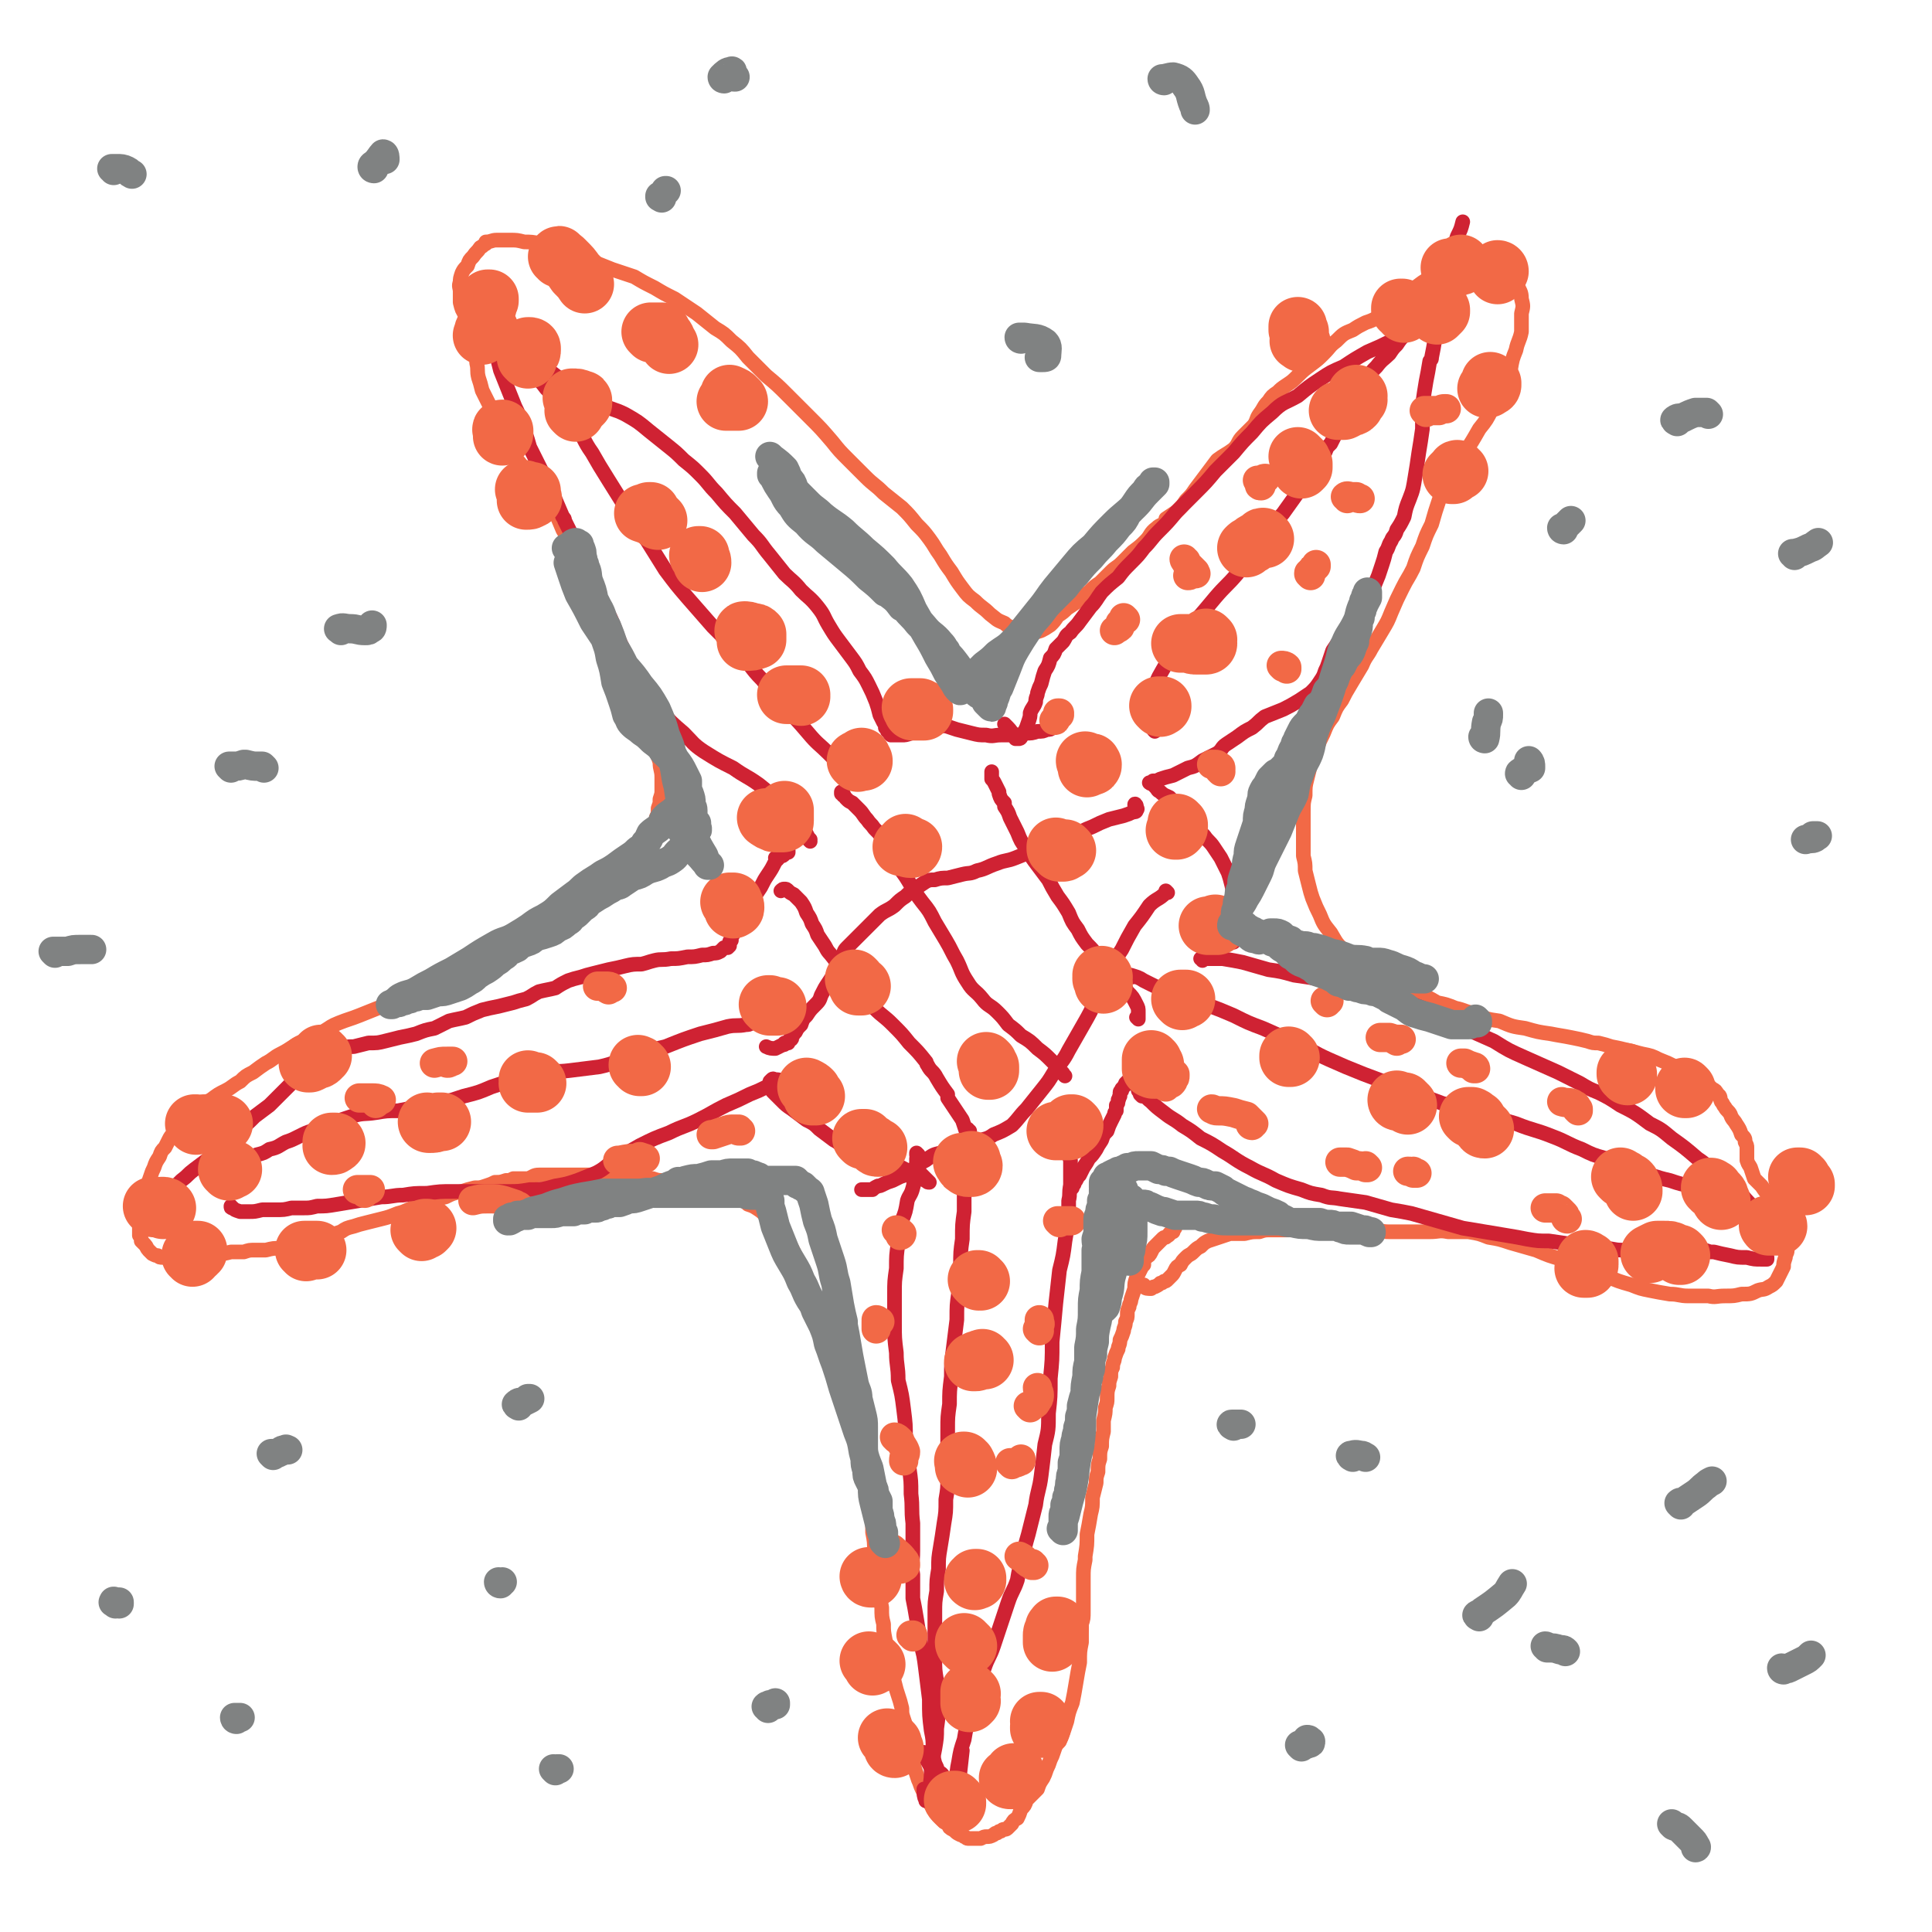 <svg viewBox='0 0 1054 1054' version='1.1' xmlns='http://www.w3.org/2000/svg' xmlns:xlink='http://www.w3.org/1999/xlink'><g fill='none' stroke='#F26946' stroke-width='8' stroke-linecap='round' stroke-linejoin='round'><path d='M641,669c0,0 0,0 -1,-1 0,0 1,1 1,1 0,0 0,0 0,1 0,0 0,0 -1,0 0,1 0,1 0,2 -1,0 -1,0 -2,1 0,1 -1,1 -2,2 -1,0 -1,0 -2,1 -1,1 -1,1 -2,2 -1,1 -1,1 -2,2 -1,1 -1,1 -2,3 -1,2 -1,2 -3,3 -1,2 -1,2 -1,4 -1,1 -1,1 -2,3 -1,2 -1,2 -2,4 -1,3 -1,3 -1,6 -1,3 -1,3 -2,6 0,2 -1,2 -1,4 -1,2 -1,2 -1,4 0,2 0,2 -1,4 0,3 -1,3 -1,5 -1,3 -1,3 -2,5 0,3 -1,3 -1,5 -1,2 -1,2 -2,5 0,2 -1,2 -1,5 -1,2 -1,2 -1,5 -1,3 -1,3 -1,5 -1,3 -1,3 -1,7 0,2 0,2 -1,5 0,3 0,3 -1,7 0,3 0,3 0,6 -1,4 -1,4 -1,8 -1,3 -1,3 -1,7 -1,3 -1,3 -1,7 -1,3 -1,3 -1,6 -1,4 -1,4 -2,8 0,5 0,5 -1,9 -1,6 -1,6 -2,11 0,6 0,6 -1,12 0,1 0,1 0,2 -1,5 -1,5 -1,10 0,1 0,1 0,1 0,5 0,5 0,9 0,4 0,4 0,8 0,4 0,4 -1,7 0,5 0,5 0,10 -1,5 -1,5 -1,11 -1,5 -1,5 -2,11 -1,6 -1,6 -2,11 -2,5 -2,5 -3,10 -1,3 -1,3 -2,6 -1,2 -1,2 -2,5 -2,2 -2,2 -3,5 -1,3 -1,3 -2,5 -1,3 -1,3 -2,5 -1,3 -1,3 -2,5 -2,3 -2,3 -3,6 -3,3 -3,3 -6,6 -1,3 -1,3 -3,5 -1,3 -1,3 -2,5 -2,1 -2,1 -3,3 -1,1 -1,1 -2,2 -1,1 -1,1 -2,1 -1,0 -1,0 -2,1 -1,0 -1,0 -2,1 -1,0 -1,0 -2,1 -2,1 -2,1 -4,1 -1,0 -1,0 -3,1 -1,0 -1,0 -3,0 -1,0 -1,0 -2,0 -1,0 -1,0 -2,0 -1,0 -1,-1 -2,-1 -1,-1 -1,-1 -2,-1 -2,-1 -2,-1 -3,-2 -1,-1 -2,-1 -3,-2 -1,-2 -1,-2 -3,-3 -1,-1 -1,-1 -3,-3 -1,-2 -1,-2 -3,-4 -1,-2 -1,-2 -2,-4 -1,-1 -1,-2 -2,-3 -1,-2 -1,-2 -2,-4 -1,-2 -1,-3 -2,-5 -1,-3 -1,-3 -2,-6 -1,-4 -1,-4 -1,-8 -1,-3 -1,-3 -2,-6 -1,-4 0,-4 -1,-7 -1,-3 -1,-3 -2,-6 -1,-3 -1,-3 -1,-6 -1,-4 -1,-4 -2,-7 -1,-3 -1,-3 -2,-7 -1,-4 -1,-4 -2,-7 -1,-4 -1,-4 -1,-8 -1,-4 -1,-4 -2,-8 -1,-5 -1,-5 -1,-9 -1,-4 -1,-4 -1,-9 -1,-5 -1,-5 -1,-10 -1,-5 -1,-5 -2,-10 0,-5 0,-5 -1,-10 0,-6 0,-6 -1,-11 0,-7 0,-7 -1,-14 0,-4 0,-4 -1,-9 0,-5 0,-5 -1,-10 0,-4 0,-4 -1,-9 -1,-4 -1,-4 -2,-9 -1,-4 -1,-4 -2,-9 -1,-4 -1,-4 -2,-9 -1,-3 -1,-3 -2,-7 0,-4 0,-4 -2,-7 -1,-6 -1,-6 -3,-12 -2,-6 -2,-6 -3,-11 -2,-4 -2,-4 -3,-8 -1,-1 -1,0 -2,-1 -1,-4 -1,-4 -3,-8 0,-1 0,-1 -1,-2 -2,-4 -2,-4 -5,-9 -2,-4 -2,-4 -4,-8 0,-1 -1,-1 -1,-2 -2,-4 -2,-4 -4,-9 -2,-4 -2,-4 -4,-7 -2,-3 -2,-4 -4,-6 -3,-3 -3,-3 -6,-5 -2,-2 -2,-3 -5,-5 -3,-2 -3,-2 -6,-3 -2,-2 -2,-2 -5,-3 -2,-2 -2,-2 -5,-3 -3,-1 -3,-1 -6,-2 -4,-1 -4,-1 -7,-2 -4,-1 -4,-1 -8,-1 -4,-1 -4,-1 -7,-1 -4,-1 -4,-1 -8,-1 -3,0 -3,0 -6,-1 -3,0 -3,0 -7,0 -4,0 -4,0 -9,0 -4,-1 -4,0 -8,-1 -3,0 -3,0 -6,-1 -4,0 -4,0 -7,0 -4,0 -4,0 -8,0 -5,0 -5,0 -9,0 -4,0 -4,0 -8,0 -3,0 -3,1 -6,2 -4,0 -4,0 -8,0 -2,1 -2,1 -4,1 -3,1 -3,1 -6,1 -2,1 -2,1 -5,2 -3,1 -3,1 -6,1 -4,1 -4,1 -7,2 -5,1 -5,1 -9,3 -5,1 -5,2 -9,4 -5,1 -5,1 -9,2 -5,2 -4,2 -8,3 -5,2 -5,2 -9,3 -4,1 -4,1 -8,2 -4,1 -4,1 -7,2 -4,1 -4,1 -7,3 -3,1 -3,1 -6,2 -3,1 -3,1 -6,2 -2,1 -2,1 -4,2 -2,0 -2,0 -4,1 -2,1 -2,1 -5,1 -1,0 -1,0 -1,0 -3,0 -3,1 -6,1 0,0 0,0 -1,0 -4,0 -4,0 -8,1 -3,0 -3,0 -6,0 -3,0 -3,0 -6,1 -3,0 -3,0 -7,0 -4,1 -4,1 -7,1 -4,1 -4,1 -8,1 -4,1 -4,1 -7,1 -3,1 -3,0 -5,1 -2,0 -2,0 -4,0 -2,0 -2,0 -3,0 -2,-1 -2,-1 -3,-1 -2,0 -2,0 -3,-1 -1,0 -1,0 -3,-1 -1,-1 -1,-1 -2,-2 -1,-1 -1,-2 -2,-3 -1,-1 -1,-1 -2,-2 0,-2 0,-2 -1,-3 0,-2 0,-2 0,-4 0,-2 0,-2 0,-4 0,-2 0,-2 0,-4 1,-2 1,-2 1,-4 1,-3 1,-3 1,-5 1,-3 1,-3 2,-6 1,-2 1,-2 2,-5 1,-3 1,-3 2,-5 1,-3 1,-3 3,-6 1,-3 1,-3 3,-5 1,-2 1,-2 2,-4 1,-2 1,-2 3,-4 1,-3 1,-3 3,-5 2,-2 2,-2 4,-4 3,-3 3,-3 5,-5 4,-2 4,-2 8,-4 4,-3 4,-3 8,-5 4,-2 4,-3 8,-5 3,-3 3,-3 7,-5 4,-3 4,-3 7,-5 4,-2 4,-3 8,-5 6,-3 6,-4 12,-7 5,-3 5,-3 11,-5 5,-3 4,-3 9,-5 5,-2 6,-2 11,-4 5,-2 5,-2 10,-4 6,-2 5,-2 11,-4 5,-3 5,-3 11,-5 7,-3 7,-2 14,-5 6,-3 6,-3 12,-5 5,-3 5,-2 10,-5 7,-3 7,-4 13,-7 4,-2 4,-2 8,-4 3,-2 3,-3 6,-5 3,-2 3,-2 5,-5 4,-2 4,-2 7,-5 3,-2 3,-3 7,-5 2,-2 3,-2 6,-3 0,0 0,-1 0,-1 3,-2 3,-2 6,-4 2,-1 2,-1 5,-3 2,-1 2,-1 5,-3 2,-1 2,-1 5,-2 2,-2 3,-2 5,-3 2,-1 2,-1 4,-3 1,0 1,0 2,-1 1,-1 1,-1 2,-2 1,-1 1,-1 2,-3 1,-1 1,-1 2,-3 1,-2 1,-2 2,-4 0,-1 1,-1 1,-3 0,-1 0,-2 0,-3 0,-2 1,-2 1,-3 0,-3 0,-3 0,-5 1,-2 1,-2 1,-5 1,-3 1,-2 1,-5 1,-3 1,-3 1,-5 0,-4 0,-4 0,-7 0,-4 -1,-4 -1,-8 -1,-4 -2,-4 -3,-9 -1,-5 -1,-5 -2,-11 -1,-4 0,-4 -2,-9 -1,-4 -1,-4 -2,-8 -2,-5 -1,-5 -3,-9 -2,-5 -3,-4 -5,-9 -3,-4 -3,-4 -6,-8 -2,-5 -2,-5 -4,-9 -2,-6 -2,-6 -5,-13 -3,-5 -3,-5 -6,-11 -3,-5 -3,-5 -5,-11 -3,-4 -3,-4 -5,-9 -2,-6 -2,-6 -5,-11 -3,-7 -3,-8 -7,-14 -5,-7 -5,-7 -10,-14 -3,-4 -3,-4 -7,-9 -3,-3 -3,-3 -5,-7 -2,-4 -2,-4 -4,-8 -2,-3 -2,-3 -4,-7 -2,-4 -2,-5 -3,-9 -2,-4 -2,-4 -4,-8 -1,-4 -1,-4 -2,-7 -1,-4 0,-4 -1,-8 0,-4 0,-4 -1,-8 -1,-5 -1,-5 -2,-9 -2,-4 -2,-4 -3,-9 -2,-3 -2,-3 -3,-7 0,-3 0,-3 0,-6 0,-2 -1,-3 0,-5 0,-2 0,-2 1,-5 1,-2 1,-2 3,-4 1,-3 1,-3 3,-5 2,-3 2,-2 4,-5 2,-1 1,-1 3,-2 0,-1 0,-1 0,-1 3,0 3,-1 6,-1 4,0 4,0 7,0 4,0 4,0 8,1 4,0 4,0 9,1 5,1 5,1 10,2 5,1 5,2 9,3 5,2 5,3 10,5 5,2 5,2 10,4 6,2 6,2 12,4 5,3 5,3 11,6 5,3 5,3 11,6 6,4 6,4 12,8 5,4 5,4 10,8 5,3 5,3 9,7 5,4 5,4 9,9 5,5 5,5 10,10 6,5 6,5 12,11 6,6 6,6 12,12 6,6 6,6 12,13 4,5 4,5 9,10 5,5 5,5 9,9 5,5 5,4 10,9 5,4 5,4 10,8 4,4 4,4 8,9 4,4 4,4 7,8 3,4 3,5 6,9 3,5 3,5 6,9 3,5 3,5 6,9 3,4 3,4 7,7 4,4 4,3 8,7 4,3 3,3 8,5 2,2 3,2 6,3 2,1 2,1 5,2 2,1 2,1 4,0 2,0 2,0 5,-1 2,-1 2,-1 5,-3 2,-2 2,-2 4,-5 3,-2 3,-2 5,-4 3,-2 3,-2 6,-4 3,-3 3,-3 6,-5 3,-3 3,-3 6,-5 3,-3 3,-3 6,-6 3,-3 3,-2 6,-5 3,-3 3,-3 6,-6 4,-3 4,-3 7,-6 3,-3 2,-4 6,-7 2,-2 3,-1 5,-4 0,0 0,0 0,-1 3,-2 3,-2 6,-4 0,0 0,0 0,0 3,-3 3,-3 5,-6 3,-3 3,-3 5,-6 3,-4 3,-4 6,-8 3,-4 3,-4 6,-8 4,-3 5,-3 9,-6 3,-3 2,-4 5,-7 3,-3 3,-3 6,-6 2,-3 1,-3 3,-6 3,-4 2,-4 5,-7 2,-3 2,-3 5,-5 2,-2 2,-2 5,-4 3,-2 3,-2 6,-5 3,-3 3,-3 7,-6 4,-3 4,-3 7,-6 4,-4 3,-4 7,-7 4,-4 4,-4 9,-6 3,-2 3,-2 7,-4 3,-1 3,-1 7,-3 2,-2 2,-2 4,-3 3,-3 2,-3 5,-5 4,-3 4,-3 8,-6 3,-2 3,-2 7,-5 3,-2 3,-1 6,-4 3,-2 3,-2 6,-4 3,-2 3,-2 7,-3 3,-2 3,-2 6,-3 3,-1 3,-1 6,-1 2,-1 2,-1 5,-1 2,0 2,0 4,1 2,0 2,0 3,1 2,2 2,2 3,4 2,2 3,2 4,6 2,2 1,3 2,6 1,3 2,3 2,7 1,4 1,4 0,8 0,5 0,5 0,10 -1,5 -2,5 -3,10 -2,5 -2,5 -3,11 -2,5 -2,5 -4,10 -3,5 -3,5 -6,11 -3,6 -3,6 -7,11 -4,7 -4,7 -8,13 -4,7 -4,7 -7,13 -4,6 -4,6 -7,13 -2,6 -2,6 -4,13 -3,6 -3,6 -5,12 -3,6 -3,6 -5,12 -3,6 -3,5 -6,11 -3,6 -3,6 -6,13 -2,5 -2,5 -5,10 -3,5 -3,5 -6,10 -2,4 -3,4 -5,9 -3,5 -3,5 -6,10 -3,5 -3,5 -5,9 -3,4 -3,4 -5,9 -3,4 -3,4 -5,9 -2,4 -2,4 -4,9 -2,4 -2,4 -3,8 -1,4 -1,4 -2,8 -1,4 -1,4 -1,9 -1,4 -1,4 -1,9 0,3 0,3 0,7 0,4 0,4 0,8 0,4 0,4 0,9 1,4 1,4 1,8 1,4 1,4 2,8 1,4 1,4 2,7 2,5 2,5 4,9 2,5 2,5 6,10 3,5 3,6 8,10 4,5 4,5 10,8 5,4 5,4 10,6 5,3 5,2 10,5 5,2 5,2 9,4 6,2 6,2 11,5 5,1 5,1 10,3 5,1 5,2 11,3 6,3 6,3 13,4 7,3 7,3 14,4 7,2 7,2 14,3 5,1 6,1 11,2 5,1 5,1 9,2 3,1 3,1 6,1 4,1 4,1 7,2 5,1 5,1 9,2 4,1 4,1 8,2 5,1 5,1 9,3 5,2 5,2 9,4 5,2 5,1 9,3 3,2 3,2 6,5 3,2 3,2 5,4 2,1 2,1 3,3 2,1 1,2 2,4 1,1 1,2 2,3 1,2 2,2 3,4 1,3 2,3 3,5 2,3 2,3 3,6 2,2 2,2 2,4 1,2 1,2 1,3 0,2 0,2 0,4 0,2 0,2 0,3 1,3 1,2 2,4 1,3 1,3 2,6 2,2 2,2 4,4 2,3 2,3 4,5 1,3 1,3 3,6 1,2 1,2 3,5 1,2 1,2 2,4 1,1 1,1 2,3 0,1 0,1 0,3 0,2 0,2 0,4 0,0 0,0 0,0 0,3 0,3 0,5 0,2 -1,2 -1,4 -1,3 -1,3 -1,5 -1,2 -1,2 -2,4 -1,2 -1,2 -2,4 -2,2 -2,2 -4,3 -3,2 -3,1 -6,2 -4,2 -4,2 -9,2 -4,1 -4,1 -9,1 -5,0 -5,1 -9,0 -6,0 -6,0 -11,0 -5,0 -5,-1 -10,-1 -6,-1 -6,-1 -11,-2 -5,-1 -5,-1 -10,-3 -7,-2 -7,-2 -14,-5 -7,-2 -7,-2 -13,-5 -6,-2 -6,-2 -11,-4 -7,-2 -7,-2 -14,-5 -7,-2 -7,-2 -14,-4 -6,-2 -6,-2 -12,-3 -5,-2 -5,-2 -11,-3 -5,0 -5,0 -11,0 -5,-1 -5,0 -10,0 -5,0 -5,0 -11,0 -5,0 -5,0 -11,0 -5,0 -5,-1 -9,-1 -5,0 -5,0 -10,0 -6,0 -6,0 -11,0 -5,0 -5,0 -11,0 -4,0 -4,0 -9,0 -4,0 -4,0 -8,0 -3,0 -3,0 -6,0 -4,0 -4,0 -7,1 -4,0 -4,0 -8,1 -4,0 -4,0 -8,0 -3,1 -3,1 -6,2 -3,1 -3,1 -6,2 -2,1 -2,1 -4,3 -2,1 -2,1 -4,3 -2,2 -2,1 -4,3 -2,2 -2,2 -3,4 -2,1 -2,1 -3,3 -1,2 -1,2 -2,3 -1,1 -1,1 -2,2 -1,1 -1,1 -2,1 -1,1 -1,1 -2,1 -1,1 -1,1 -3,2 -1,0 -1,0 -2,1 -2,0 -3,0 -4,-1 0,0 0,-1 0,-1 '/><path d='M586,892c0,0 0,-1 -1,-1 0,0 1,0 1,0 0,0 0,-1 0,-1 0,0 0,0 0,1 -1,1 -1,1 -2,2 -2,3 -2,3 -5,5 -1,2 -1,2 -3,3 -1,1 -2,1 -3,1 0,0 -1,0 -1,-1 -1,-1 -1,-1 -1,-2 0,-3 0,-3 1,-5 1,-2 2,-2 3,-4 2,-1 2,-2 3,-3 1,-1 1,0 2,-1 1,0 1,0 2,0 1,1 1,1 1,3 1,2 1,2 2,5 0,2 0,2 0,4 1,1 1,1 0,3 0,0 0,0 0,0 -1,-1 -1,-1 -2,-2 -1,-2 -1,-2 -1,-3 -1,-2 -1,-2 -1,-3 0,-2 0,-2 1,-3 0,-1 1,-1 2,-1 0,0 0,0 1,0 1,1 1,1 2,2 0,1 0,1 0,2 0,1 0,1 0,1 '/></g>
<g fill='none' stroke='#CF2233' stroke-width='8' stroke-linecap='round' stroke-linejoin='round'><path d='M529,617c-1,0 -1,-1 -1,-1 -1,1 0,2 0,4 0,5 0,5 0,9 -1,5 -1,5 -1,9 0,5 0,5 0,9 0,1 0,1 -1,2 0,6 0,6 0,12 -1,7 -1,7 -1,15 -1,7 -1,7 -1,15 -1,7 -1,7 -1,14 -1,7 -1,7 -1,15 -1,8 -1,8 -2,16 -1,8 -1,8 -1,15 -1,8 -1,8 -1,15 -1,7 -1,7 -1,14 0,6 0,6 0,13 0,7 0,7 0,13 0,6 0,6 -1,12 0,7 0,7 -1,13 -1,7 -1,7 -2,13 -1,6 -1,6 -1,12 -1,6 -1,6 -1,12 -1,6 -1,6 -1,12 0,6 0,6 0,13 0,6 0,6 0,12 0,6 0,6 1,12 0,6 0,6 0,12 1,7 1,7 0,14 0,5 0,5 -1,11 -1,5 -1,5 -2,11 0,5 0,5 -1,11 -1,3 0,3 -1,6 -1,0 -1,1 -1,0 -1,-2 -1,-3 -1,-6 '/><path d='M583,625c0,0 0,-1 -1,-1 0,0 1,0 1,1 0,1 0,1 0,3 0,2 0,2 1,5 0,4 0,4 0,7 0,4 0,4 0,7 -1,4 0,4 -1,8 0,5 0,5 0,10 -1,6 -1,6 -2,12 -1,8 -1,8 -3,16 -1,9 -1,9 -2,18 -1,11 -1,11 -2,21 0,10 0,10 -1,20 0,10 0,10 -1,19 0,9 0,9 -2,17 -1,9 -1,9 -2,17 -1,8 -2,8 -3,16 -2,8 -2,8 -4,16 -2,7 -2,7 -3,13 -2,6 -2,6 -3,12 -2,6 -3,6 -5,12 -2,6 -2,6 -4,12 -2,6 -2,6 -4,12 -2,6 -3,6 -5,12 -3,7 -2,7 -5,14 -1,7 -1,7 -3,13 -2,6 -2,6 -3,12 -2,6 -2,6 -3,12 -1,5 -1,5 -1,11 0,3 0,3 0,7 0,0 0,2 0,1 1,-2 1,-3 1,-7 1,-9 1,-9 2,-18 '/><path d='M501,630c0,0 -1,-1 -1,-1 0,0 0,0 0,1 1,1 0,1 0,2 0,2 0,2 0,4 0,3 0,3 -1,5 -1,3 0,4 -1,7 -1,4 -2,4 -3,7 -1,6 -1,6 -3,11 -1,6 -1,6 -2,12 -1,7 -1,7 -1,14 -1,7 -1,7 -1,14 0,8 0,8 0,16 0,8 0,8 1,16 0,7 1,7 1,15 2,8 2,8 3,16 1,8 1,8 1,16 1,8 1,8 2,16 1,7 1,7 1,14 1,8 0,8 1,16 0,7 0,7 0,15 0,7 -1,7 0,13 0,7 0,7 0,13 1,5 1,5 2,11 1,6 1,6 2,13 2,7 2,7 3,15 1,8 1,8 2,16 0,9 0,9 1,17 1,5 1,5 1,11 0,3 0,3 1,7 1,2 1,2 2,5 1,0 1,0 2,1 0,0 0,1 0,1 0,0 0,0 0,0 -2,-1 -3,-1 -5,-3 -3,-5 -3,-5 -5,-10 '/><path d='M585,648c0,0 -1,-1 -1,-1 0,0 0,1 0,1 0,0 0,0 1,-1 0,0 0,0 1,-1 0,-1 0,-1 1,-2 1,-2 1,-2 2,-3 1,-2 1,-2 2,-4 2,-3 2,-3 3,-5 2,-2 2,-2 4,-5 1,-2 1,-2 3,-5 1,-3 1,-3 3,-5 1,-3 1,-3 2,-5 1,-2 1,-2 2,-4 0,-1 0,-1 1,-2 0,-1 0,-2 0,-3 1,-1 1,-1 1,-3 1,-1 0,-1 1,-2 0,-1 0,-1 0,-2 0,-1 1,-1 1,-1 0,-1 0,-1 0,-1 1,-1 1,-1 1,-1 1,-1 0,-1 1,-1 0,-1 0,-1 0,-1 0,0 0,0 0,0 0,0 0,0 1,-1 0,0 0,0 0,0 0,0 0,0 0,0 0,0 0,0 0,0 0,0 0,0 0,0 0,0 0,0 0,0 1,0 1,-1 1,0 1,0 1,0 2,1 2,1 2,1 4,3 3,3 2,4 6,7 3,3 3,3 7,6 5,4 5,3 10,7 5,3 5,3 10,7 6,3 6,3 12,7 7,4 7,5 15,9 7,4 7,3 14,7 7,3 7,3 14,5 5,2 5,2 11,3 5,2 5,1 10,2 7,1 7,1 14,2 7,2 7,2 14,4 6,1 6,1 11,2 7,2 7,2 14,4 7,2 7,2 14,4 6,1 6,1 12,2 6,1 6,1 12,2 6,1 6,1 11,2 6,1 6,1 12,1 7,1 7,1 13,2 5,0 4,0 9,1 4,0 4,0 8,1 5,0 5,1 10,1 5,0 5,0 10,0 4,0 4,0 8,0 4,0 4,-1 8,-1 4,0 4,0 8,0 4,0 4,0 8,0 3,1 3,1 6,2 1,0 1,0 2,0 4,1 4,1 9,2 4,1 4,1 9,1 4,1 4,1 8,1 1,0 1,0 3,0 0,0 0,0 0,-1 '/><path d='M656,524c0,0 0,-1 -1,-1 0,0 1,0 1,0 2,0 2,0 4,0 4,0 4,0 7,0 6,1 6,1 11,2 7,2 7,2 14,4 7,1 7,1 14,3 7,1 7,1 13,2 7,2 7,1 14,3 8,1 8,1 17,3 7,2 7,3 13,5 8,3 8,3 16,6 9,4 9,4 18,9 9,4 9,4 18,8 8,5 8,5 17,9 9,4 9,4 18,8 6,3 6,3 12,6 5,3 5,3 10,5 6,3 6,3 12,7 8,4 8,4 16,10 6,3 6,3 12,8 7,5 7,5 14,11 6,4 6,5 11,9 5,4 5,4 10,8 4,3 4,4 7,7 3,3 3,3 5,6 1,1 1,1 1,2 -1,1 -1,0 -3,0 0,0 0,0 -1,0 '/><path d='M618,533c0,0 -1,-1 -1,-1 3,1 4,1 7,3 2,1 2,1 4,2 4,2 4,2 8,3 5,2 5,2 10,4 6,2 6,2 12,4 8,3 8,3 15,6 8,4 8,4 16,7 9,4 9,4 18,8 9,4 9,5 18,9 9,4 9,4 19,8 8,3 8,3 16,6 5,2 5,3 11,4 8,3 8,3 16,6 10,2 10,2 19,5 11,3 11,3 21,6 10,4 10,3 20,7 8,3 8,4 16,7 6,3 6,3 13,5 9,4 9,4 17,7 9,2 9,3 18,5 6,2 6,2 12,3 4,1 4,1 8,2 3,0 3,0 5,0 1,0 1,-1 1,-1 '/><path d='M623,598c0,0 -1,-1 -1,-1 0,0 0,0 0,0 1,0 1,0 0,-1 0,0 0,0 0,0 0,0 0,0 0,0 0,0 0,0 0,0 0,0 0,0 -1,-1 0,0 1,1 1,1 0,0 0,-1 0,-1 0,0 0,0 0,0 0,0 0,0 0,0 0,0 -1,0 -1,0 0,-1 0,0 1,0 0,-1 0,-1 0,-1 0,-1 0,-1 0,-2 '/><path d='M673,514c-1,-1 -1,-1 -1,-1 0,-1 0,0 0,0 0,-1 0,-1 0,-1 0,-1 0,-1 0,-3 0,0 0,0 0,0 0,-2 0,-2 0,-5 0,-3 0,-3 0,-5 1,-4 1,-4 0,-8 0,-4 1,-4 0,-8 -1,-4 -1,-4 -2,-7 -2,-4 -2,-4 -4,-8 -2,-3 -2,-3 -4,-6 -2,-3 -3,-3 -5,-6 -3,-3 -3,-3 -5,-6 -2,-2 -2,-2 -4,-4 -2,-3 -2,-3 -5,-6 -2,-2 -2,-2 -5,-5 -2,-1 -3,-1 -5,-3 -2,-1 -1,-1 -3,-3 -1,-1 -1,-1 -2,-2 0,0 0,0 0,0 0,0 0,0 0,0 0,1 -1,0 -1,0 0,0 0,0 1,0 0,0 0,0 0,0 1,0 1,0 1,-1 2,0 2,0 4,-1 3,-1 3,-1 7,-2 4,-2 4,-2 8,-4 4,-1 4,-1 8,-4 4,-2 4,-2 8,-4 3,-2 2,-3 5,-5 3,-2 3,-2 6,-4 4,-3 4,-3 8,-5 4,-3 3,-3 7,-6 5,-2 5,-2 10,-4 4,-2 4,-2 9,-5 3,-2 3,-2 6,-4 3,-3 3,-3 5,-6 2,-3 2,-3 3,-6 1,-2 1,-2 2,-5 1,-3 1,-3 2,-6 2,-3 2,-3 4,-6 2,-4 2,-4 5,-8 3,-4 4,-4 7,-8 3,-5 2,-5 5,-10 2,-4 2,-4 4,-9 1,-3 1,-3 2,-6 1,-3 1,-3 2,-7 2,-3 1,-3 3,-6 1,-3 2,-2 3,-6 2,-3 2,-3 4,-7 1,-5 1,-5 3,-10 2,-5 2,-6 3,-12 1,-6 1,-6 2,-13 1,-6 1,-6 2,-13 0,-7 0,-7 0,-13 1,-7 1,-7 2,-13 1,-5 1,-5 2,-11 1,-1 1,-1 1,-2 1,-5 1,-5 2,-11 1,-6 1,-6 1,-12 1,-7 1,-7 3,-13 1,-8 1,-8 3,-15 2,-8 3,-8 5,-15 2,-4 2,-4 3,-8 '/><path d='M629,396c0,-1 -1,-1 -1,-1 0,0 1,0 1,1 1,0 0,0 0,1 0,1 1,1 1,2 0,0 0,0 0,0 0,0 0,0 0,0 -1,-1 -1,-1 -1,-2 -1,-2 -1,-2 -1,-4 -1,-3 -1,-3 0,-6 0,-5 -1,-5 1,-9 2,-6 2,-7 5,-12 4,-7 4,-7 9,-14 4,-7 4,-7 9,-13 6,-7 6,-7 11,-13 6,-7 6,-6 12,-13 6,-8 6,-8 12,-16 6,-9 6,-9 13,-17 5,-7 5,-7 10,-14 5,-6 5,-6 9,-12 3,-5 3,-5 5,-10 1,-1 1,-1 2,-2 3,-6 3,-6 6,-11 3,-7 3,-8 7,-14 3,-5 3,-5 7,-10 2,-4 2,-4 5,-7 3,-4 4,-4 7,-7 2,-3 2,-3 4,-5 2,-3 2,-3 5,-6 2,-2 2,-2 4,-4 0,-1 0,-1 1,-2 0,0 1,0 1,0 0,0 0,1 0,1 -2,1 -2,1 -3,2 -6,4 -6,4 -11,7 -6,3 -6,3 -13,6 -7,4 -7,4 -13,8 -7,3 -7,3 -13,7 -6,4 -6,4 -12,9 -7,4 -8,3 -14,9 -6,5 -6,5 -11,11 -5,5 -5,5 -10,11 -5,5 -5,5 -10,10 -5,6 -5,6 -11,12 -5,5 -5,5 -10,10 -5,6 -5,6 -10,11 -4,4 -4,5 -8,9 -3,4 -3,4 -7,8 -4,4 -4,4 -7,8 -5,4 -5,4 -9,8 -3,4 -3,5 -6,8 -3,4 -3,4 -6,8 -2,3 -3,3 -5,6 -3,2 -2,2 -4,5 -2,2 -2,2 -4,4 -1,3 -1,3 -3,5 -1,4 -1,4 -3,7 -1,3 -1,3 -2,7 -1,2 -1,2 -2,5 0,2 -1,2 -1,5 -1,3 -2,3 -3,6 0,2 0,2 -1,5 -1,3 -1,3 -2,5 0,1 -1,1 -1,2 -1,1 -1,1 -1,1 0,1 -1,1 -1,1 0,0 0,0 0,0 0,0 0,0 -1,0 0,0 0,0 0,0 0,0 0,0 0,0 0,0 0,0 0,0 0,0 0,0 0,0 0,0 0,0 0,0 0,0 0,0 -1,0 0,0 0,0 0,0 0,0 0,0 0,0 0,-1 0,-1 -1,-2 -2,-3 -2,-3 -5,-6 '/><path d='M575,392c0,0 -1,-1 -1,-1 0,0 0,1 1,1 0,1 0,1 0,3 0,1 0,1 -1,2 -1,1 -1,1 -3,1 -2,1 -2,1 -5,1 -3,1 -3,1 -7,1 -3,1 -3,1 -6,1 -4,0 -4,0 -7,0 -4,0 -4,1 -8,0 -4,0 -4,0 -8,-1 -4,-1 -4,-1 -8,-2 -3,-1 -3,-1 -6,-2 -2,0 -2,0 -5,0 -1,0 -1,0 -3,0 -1,0 -1,0 -2,0 -1,0 -1,0 -1,0 -1,0 -1,0 -2,0 -1,1 -1,1 -2,1 -2,2 -2,2 -4,3 -3,1 -3,1 -5,1 -2,0 -2,0 -4,0 -1,0 -1,0 -2,0 -1,-1 -1,-1 -1,-2 -1,0 -1,0 -1,-1 0,0 0,0 0,-1 0,0 0,0 -1,0 0,-1 0,-1 0,-1 0,-1 0,-1 -1,-2 -1,-2 -1,-2 -2,-4 -1,-4 -1,-4 -2,-7 -2,-5 -2,-5 -4,-9 -2,-4 -2,-4 -5,-8 -2,-4 -2,-4 -5,-8 -3,-4 -3,-4 -6,-8 -3,-4 -3,-4 -6,-9 -3,-5 -2,-5 -6,-10 -4,-5 -5,-5 -9,-9 -4,-5 -5,-5 -9,-9 -4,-5 -4,-5 -8,-10 -5,-6 -4,-6 -9,-11 -5,-6 -5,-6 -10,-12 -5,-5 -5,-5 -10,-11 -5,-5 -4,-5 -9,-10 -4,-4 -4,-4 -9,-8 -4,-4 -4,-4 -9,-8 -5,-4 -5,-4 -10,-8 -6,-5 -6,-5 -13,-9 -6,-3 -6,-2 -12,-5 -5,-3 -5,-3 -10,-5 -4,-3 -4,-3 -8,-6 -4,-2 -4,-2 -9,-6 -4,-3 -4,-3 -8,-7 -4,-2 -4,-2 -7,-5 -1,-2 -1,-2 -2,-4 -1,-1 -1,-1 -2,-2 -1,-1 -1,-1 -2,-2 -1,-1 -1,-1 -3,-2 -2,-1 -2,-1 -4,-2 -1,0 -1,0 -3,0 -2,-1 -3,-1 -4,0 -1,2 0,3 -1,6 '/><path d='M464,424c-1,0 -1,-1 -1,-1 0,0 0,0 0,0 -2,-2 -2,-2 -4,-4 -3,-4 -3,-4 -7,-8 -5,-5 -6,-5 -11,-11 -6,-7 -6,-7 -13,-14 -6,-7 -6,-7 -12,-15 -7,-7 -6,-8 -13,-15 -7,-7 -7,-7 -14,-14 -7,-8 -7,-8 -14,-16 -6,-7 -6,-7 -12,-15 -5,-8 -5,-8 -10,-16 -5,-7 -5,-7 -9,-14 -1,-2 -1,-2 -2,-3 -5,-8 -5,-8 -10,-16 -5,-8 -5,-8 -9,-15 -5,-7 -4,-8 -9,-15 -4,-6 -4,-6 -8,-11 -4,-5 -4,-5 -8,-9 -3,-4 -3,-4 -7,-7 -3,-3 -3,-3 -6,-5 -1,-1 -1,-1 -3,-3 -1,-1 -1,-1 -2,-2 0,-1 0,-1 -1,-2 0,0 -1,0 -1,0 0,0 0,1 0,1 '/><path d='M442,459c0,0 0,0 -1,-1 0,0 1,0 1,0 -1,-1 -1,-1 -2,-3 -1,-2 -1,-2 -3,-4 -3,-3 -3,-3 -6,-6 -3,-4 -3,-5 -7,-8 -5,-5 -5,-5 -10,-9 -7,-5 -7,-4 -14,-9 -8,-4 -8,-4 -16,-9 -6,-4 -6,-5 -11,-10 -7,-6 -7,-6 -12,-12 -6,-7 -6,-8 -11,-15 -5,-9 -5,-9 -10,-19 -4,-8 -3,-8 -7,-17 -5,-9 -5,-9 -9,-19 -5,-9 -5,-9 -9,-19 -3,-7 -3,-7 -7,-15 0,-1 0,-1 -1,-2 -3,-7 -3,-7 -6,-14 -3,-6 -3,-6 -6,-12 -3,-6 -3,-6 -6,-12 -2,-7 -2,-7 -5,-14 -1,-4 -1,-4 -3,-8 -2,-5 -2,-5 -4,-10 -2,-5 -2,-5 -4,-10 -1,-4 -1,-4 -2,-8 -1,-2 0,-2 -1,-4 0,0 0,-1 0,0 1,1 2,2 3,5 0,0 0,1 0,1 '/><path d='M424,469c0,-1 -1,-1 -1,-1 1,-1 1,0 3,-1 1,0 1,0 2,-1 1,-1 1,-1 2,-1 0,-1 0,-1 0,-1 -1,-1 -1,-1 -1,-1 -1,1 -1,1 -2,2 -2,3 -2,3 -4,5 -2,4 -2,4 -4,7 -2,3 -2,3 -4,7 -2,3 -2,3 -4,6 -2,3 -2,3 -4,6 -1,4 -1,4 -3,7 -2,3 -2,3 -4,6 0,1 0,1 -1,2 0,0 0,0 0,1 0,1 0,1 0,1 0,0 -1,0 -1,1 0,0 0,0 0,1 0,0 0,0 0,1 0,0 0,0 -1,1 -1,0 -1,0 -2,0 -1,1 -1,1 -2,2 -2,1 -2,1 -4,1 -3,1 -3,1 -6,1 -4,1 -4,1 -8,1 -5,1 -5,1 -9,1 -5,1 -5,0 -9,1 -4,1 -3,1 -7,2 -4,0 -5,0 -9,1 -4,1 -4,1 -9,2 -4,1 -4,1 -8,2 -4,1 -4,1 -7,2 -4,1 -4,1 -7,2 -4,2 -4,2 -7,4 -4,1 -5,1 -9,2 -4,2 -3,2 -7,4 -4,1 -4,1 -7,2 -4,1 -4,1 -8,2 -5,1 -5,1 -9,2 -5,2 -5,2 -9,4 -4,1 -5,1 -9,2 -4,2 -4,2 -8,4 -5,1 -5,1 -10,3 -4,1 -4,1 -9,2 -4,1 -4,1 -8,2 -4,1 -4,1 -9,1 -4,1 -4,1 -8,2 -4,0 -4,0 -8,2 -5,2 -5,2 -9,4 -3,1 -3,1 -6,3 -2,2 -2,2 -5,4 -3,3 -3,3 -5,6 -3,3 -3,3 -6,6 -3,3 -3,3 -7,7 -4,3 -4,3 -8,6 -4,4 -4,4 -8,7 -5,4 -4,4 -9,8 -4,4 -4,4 -8,8 -4,3 -4,3 -8,6 -4,3 -3,3 -7,6 -3,3 -3,3 -6,5 -1,2 -1,2 -3,4 -1,1 -1,1 -2,2 0,0 -1,0 -1,0 0,0 1,-1 1,-2 '/><path d='M411,558c0,0 0,-1 -1,-1 0,0 1,1 0,1 -1,1 -2,1 -3,1 -5,1 -5,0 -10,1 -7,2 -7,2 -15,4 -9,3 -9,3 -19,7 -9,2 -9,3 -19,5 -8,3 -8,4 -17,6 -8,1 -8,1 -16,2 -8,1 -8,0 -17,1 -7,2 -7,2 -14,4 -6,2 -6,2 -12,4 -7,3 -7,3 -15,5 -6,2 -6,2 -13,4 -6,2 -6,1 -12,2 -6,1 -6,1 -11,2 -6,0 -6,0 -12,1 -6,1 -7,0 -13,2 -6,2 -6,2 -12,4 -5,2 -5,2 -10,4 -3,1 -3,1 -7,3 -4,2 -4,2 -7,3 -4,2 -4,3 -9,4 -3,2 -3,2 -7,3 -4,2 -3,2 -7,3 -3,2 -3,2 -6,3 -1,1 -1,1 -2,1 '/><path d='M423,592c0,0 0,-1 -1,-1 -1,1 -2,1 -4,2 -4,2 -4,2 -9,4 -6,3 -6,3 -13,6 -8,4 -7,4 -15,8 -8,4 -8,3 -16,7 -8,3 -8,3 -16,7 -7,4 -7,4 -13,8 -6,3 -5,4 -11,7 -5,2 -5,2 -10,4 -6,2 -6,2 -12,3 -7,2 -7,2 -14,2 -6,1 -6,1 -12,1 -7,0 -7,0 -15,0 -7,0 -7,0 -15,0 -7,0 -7,0 -14,1 -7,0 -7,0 -13,1 -6,0 -6,1 -12,1 -6,1 -6,1 -12,2 -6,1 -6,1 -12,2 -6,1 -6,1 -11,1 -4,1 -4,1 -7,1 -3,0 -3,0 -7,0 -4,1 -4,1 -9,1 -4,0 -4,0 -7,0 -4,1 -4,1 -7,1 -3,0 -3,0 -5,0 -3,-1 -3,-1 -4,-2 -1,0 -1,0 -1,-1 '/><path d='M431,592c0,0 -1,-1 -1,-1 0,0 0,0 0,0 -1,0 -1,-1 -3,-1 -2,-1 -2,-1 -4,-1 -1,0 -1,-1 -2,0 0,0 0,0 -1,1 0,0 0,1 0,1 0,1 0,2 0,2 1,2 1,2 2,3 2,2 2,2 4,4 3,3 3,3 6,5 4,3 4,3 8,6 4,2 4,2 7,5 4,3 4,3 8,6 4,2 3,3 8,5 4,2 4,1 9,3 5,2 5,2 10,4 5,2 5,1 10,3 4,2 3,2 7,4 3,2 3,2 6,3 1,1 1,1 2,1 0,0 0,0 0,0 0,0 0,0 -1,-1 -3,-3 -3,-3 -7,-7 '/><path d='M581,587c0,0 -1,-1 -1,-1 0,0 0,0 0,0 0,-1 -1,-1 -2,-2 -2,-3 -2,-3 -4,-5 -4,-4 -4,-4 -8,-7 -4,-4 -4,-4 -9,-7 -3,-3 -3,-3 -7,-6 -3,-4 -3,-4 -6,-7 -4,-4 -5,-3 -8,-7 -4,-5 -5,-4 -8,-9 -4,-6 -3,-6 -6,-12 -3,-5 -3,-6 -6,-11 -3,-5 -3,-5 -6,-10 -3,-6 -3,-6 -7,-11 -3,-4 -3,-4 -6,-9 -3,-5 -3,-5 -6,-9 -2,-5 -2,-5 -5,-9 -2,-4 -2,-4 -4,-7 -2,-3 -2,-3 -5,-6 -2,-3 -2,-2 -4,-5 -2,-2 -2,-3 -4,-5 -2,-2 -2,-2 -4,-4 -2,-1 -2,-1 -3,-2 -1,-1 -1,-1 -2,-3 0,0 0,0 -1,0 0,-1 0,-1 0,-1 0,0 0,1 0,1 0,0 1,0 1,1 '/><path d='M621,556c0,0 -1,-1 -1,-1 0,0 1,1 1,1 0,-1 0,-1 0,-2 0,-1 0,-1 0,-2 0,-2 0,-2 -1,-4 -2,-4 -2,-4 -5,-7 -3,-6 -3,-6 -7,-10 -4,-5 -5,-5 -9,-9 -3,-4 -3,-4 -6,-7 -3,-4 -3,-4 -5,-8 -3,-4 -3,-4 -5,-9 -3,-5 -3,-5 -6,-9 -3,-5 -3,-5 -5,-9 -3,-4 -3,-4 -6,-8 -3,-4 -3,-4 -6,-9 -3,-4 -3,-4 -5,-9 -2,-4 -2,-4 -4,-8 -1,-3 -1,-3 -3,-6 0,-1 0,-1 0,-2 -2,-2 -2,-2 -3,-5 0,0 0,0 0,-1 -1,-2 -1,-2 -2,-4 -1,-2 -1,-2 -2,-3 0,-1 0,-2 0,-3 0,0 0,0 0,0 0,0 0,0 0,-1 '/><path d='M535,628c0,0 -1,-1 -1,-1 0,0 1,1 1,1 -1,0 -1,-1 -1,-1 -1,-1 -1,-1 -2,-2 -1,-2 -1,-2 -2,-4 -1,-2 -1,-2 -3,-4 -1,-3 -1,-3 -2,-6 -2,-3 -2,-3 -4,-6 -2,-3 -2,-3 -4,-6 0,-1 0,-1 0,-2 -3,-4 -3,-4 -6,-9 -2,-4 -3,-3 -5,-7 -1,-1 0,-1 -1,-2 -4,-5 -4,-5 -9,-10 -4,-5 -4,-5 -9,-10 -5,-5 -5,-4 -10,-9 -4,-5 -4,-5 -8,-10 -4,-4 -4,-4 -8,-9 -3,-4 -3,-4 -6,-8 -3,-4 -3,-3 -5,-7 -2,-3 -2,-3 -4,-6 -1,-3 -1,-3 -3,-6 -1,-3 -1,-3 -3,-6 -1,-3 -1,-3 -3,-6 -2,-2 -2,-2 -4,-4 -2,-1 -2,-1 -3,-2 -1,-1 -1,-1 -2,-1 -1,0 -1,0 -2,1 '/><path d='M620,440c0,-1 -1,-2 -1,-1 0,0 1,0 1,1 0,0 0,0 0,1 0,0 1,0 0,1 0,1 -1,1 -2,1 -2,1 -2,1 -5,2 -4,1 -4,1 -8,2 -5,2 -5,2 -9,4 -5,2 -5,2 -10,5 -5,2 -5,2 -10,4 -6,2 -6,2 -12,4 -5,2 -5,2 -10,4 -5,2 -5,1 -10,3 -6,2 -6,3 -11,4 -4,2 -4,1 -8,2 -4,1 -4,1 -8,2 -3,0 -4,0 -7,1 -3,0 -3,0 -5,1 -3,2 -3,2 -6,4 -3,2 -3,2 -5,4 -3,2 -3,2 -6,5 -4,3 -4,2 -8,5 -3,3 -3,3 -6,6 -3,3 -3,3 -6,6 -3,3 -3,3 -6,6 -2,2 -1,2 -3,5 -2,4 -2,4 -3,7 -2,4 -2,4 -4,7 -2,3 -2,3 -4,7 -1,3 -1,3 -4,6 -2,2 -2,2 -4,5 -2,2 -2,2 -3,5 -2,2 -2,2 -3,4 -1,1 -1,1 -2,3 0,1 0,1 -1,1 -1,1 -1,1 -1,2 -1,0 -1,0 -2,0 0,1 0,1 -1,1 -2,1 -2,1 -4,2 -2,0 -3,0 -5,-1 '/><path d='M637,487c0,0 -1,-1 -1,-1 0,0 0,0 0,1 -4,4 -5,3 -9,7 -4,6 -4,6 -8,11 -4,7 -4,7 -7,13 -4,6 -4,6 -7,13 -3,7 -3,7 -7,14 -3,7 -3,7 -7,14 -4,7 -4,7 -8,14 -3,6 -4,6 -8,12 -3,5 -3,5 -7,10 -4,5 -4,5 -8,10 -4,4 -4,5 -8,9 -5,3 -5,3 -10,5 -4,3 -5,2 -10,4 -5,1 -5,1 -10,2 -4,2 -4,2 -9,4 -4,1 -4,1 -8,4 -2,1 -2,1 -4,3 -2,2 -2,2 -5,3 -2,2 -2,2 -5,3 -2,1 -2,1 -4,2 -3,1 -3,1 -5,2 -2,1 -2,1 -3,1 -2,1 -2,1 -3,2 -2,0 -2,0 -4,0 -1,0 -1,0 -2,0 '/></g>
<g fill='none' stroke='#F26946' stroke-width='32' stroke-linecap='round' stroke-linejoin='round'><path d='M578,888c0,0 -1,-1 -1,-1 -1,0 0,0 -1,0 0,1 0,1 0,1 -1,0 -1,0 -1,1 0,0 0,0 0,1 0,0 0,0 0,0 -1,1 -1,1 -1,2 0,1 0,1 0,2 0,1 0,1 0,2 0,0 0,0 0,0 0,0 0,0 0,0 0,0 0,0 0,-1 0,0 0,1 0,1 0,0 0,0 0,0 0,0 0,0 0,-1 0,0 0,1 0,1 0,0 0,0 0,0 0,0 0,0 0,0 0,-1 0,-1 0,-1 0,0 0,0 0,-1 0,0 0,0 0,0 '/><path d='M568,940c0,0 -1,-1 -1,-1 0,0 0,0 1,0 0,1 0,1 0,1 0,1 0,1 0,2 0,1 0,1 0,1 0,0 -1,0 -1,0 0,0 0,0 0,0 0,0 0,0 0,0 1,0 0,0 0,-1 0,0 0,1 0,1 0,0 0,0 1,-1 0,0 0,0 0,-1 '/><path d='M554,968c0,-1 -1,-1 -1,-1 0,0 1,0 1,0 -1,1 -1,1 -1,1 -1,0 -1,1 -1,1 0,1 0,1 0,1 0,0 0,0 0,1 -1,0 -1,0 -1,0 -1,0 -1,-1 -1,-1 '/><path d='M521,983c0,0 -1,-1 -1,-1 0,0 1,0 1,1 0,0 0,-1 0,-1 0,0 0,1 0,1 0,0 0,0 1,0 0,0 0,0 0,1 0,0 0,0 0,0 -1,-1 -1,-1 -1,-1 '/><path d='M488,954c-1,0 -1,-1 -1,-1 0,0 0,0 0,0 0,0 0,0 0,-1 0,0 0,0 0,0 0,1 0,1 0,1 0,0 0,0 0,0 1,0 0,0 0,-1 0,0 0,0 0,-1 -1,-1 -1,-1 -3,-3 '/><path d='M478,908c-1,0 -1,0 -1,-1 0,0 0,1 0,1 0,0 0,0 -1,0 0,0 0,1 0,1 0,0 0,0 0,0 0,0 0,0 0,0 0,0 0,0 0,0 -1,-2 -1,-2 -2,-3 '/><path d='M475,861c0,0 -1,-1 -1,-1 0,0 0,1 1,1 0,0 0,0 0,0 0,0 0,0 0,0 0,0 0,0 1,0 0,0 0,0 0,0 '/><path d='M530,924c0,0 -1,-1 -1,-1 0,1 0,1 0,2 0,1 0,1 0,2 0,0 0,0 0,1 0,0 0,0 0,1 0,0 0,0 0,0 0,0 0,0 0,0 0,0 0,0 0,0 0,0 0,0 1,-1 '/><path d='M528,898c-1,0 -1,-1 -1,-1 -1,0 0,0 0,0 0,0 0,0 0,0 0,0 0,0 0,0 0,0 0,0 0,0 0,0 -1,0 -1,-1 '/><path d='M533,862c0,0 -1,-1 -1,-1 0,0 1,0 1,0 0,0 -1,0 -1,0 0,0 0,0 0,0 0,1 0,1 0,1 0,0 0,0 0,0 0,0 0,0 0,0 0,1 -1,0 -1,0 '/><path d='M527,798c-1,0 -1,-1 -1,-1 -1,0 0,0 0,0 0,1 0,1 0,1 0,1 0,1 0,2 1,0 1,0 2,1 0,0 0,0 0,0 0,0 0,0 0,0 0,-1 0,-1 -1,-3 '/><path d='M537,742c-1,0 -1,-1 -1,-1 -1,0 0,1 -1,1 0,0 0,0 -1,0 0,0 0,0 0,0 -1,0 -1,0 -1,0 0,0 0,0 0,0 0,1 0,1 -1,1 0,0 0,0 0,0 -1,0 -1,0 -1,0 '/><path d='M535,699c-1,0 -1,-1 -1,-1 0,0 0,0 0,1 0,0 0,0 -1,-1 0,0 0,0 0,0 0,0 0,0 0,0 1,1 0,0 0,0 0,0 0,0 1,1 0,0 0,0 0,0 '/><path d='M526,635c0,0 -1,-1 -1,-1 0,0 0,0 1,1 0,1 0,1 1,1 0,1 1,1 1,1 1,0 1,0 2,0 0,0 1,0 1,-1 0,0 0,0 -1,-1 0,-1 0,-1 0,-2 '/><path d='M585,614c0,0 -1,-1 -1,-1 0,0 1,0 1,0 1,1 1,1 1,1 0,1 -1,1 -1,1 -1,1 -1,1 -2,2 -2,0 -2,0 -4,0 -1,0 -1,0 -3,0 '/><path d='M471,622c0,0 -1,-1 -1,-1 0,0 1,0 2,0 1,1 1,1 2,2 2,1 2,1 3,2 1,1 1,1 2,1 '/><path d='M539,580c0,0 -1,-1 -1,-1 0,0 1,1 1,1 0,0 0,1 0,1 0,0 0,0 0,0 0,1 0,1 0,1 0,0 0,0 0,0 0,1 0,1 0,1 0,0 0,0 0,0 0,1 0,1 0,1 0,0 0,0 0,0 0,0 0,0 0,0 1,0 1,0 1,0 0,-1 0,-1 0,-2 '/><path d='M467,535c0,0 -1,-1 -1,-1 0,0 0,0 1,1 0,0 0,0 0,1 0,0 1,0 1,1 1,1 1,0 2,1 0,0 0,0 0,0 -1,0 -1,0 -2,0 '/><path d='M495,461c-1,0 -1,-1 -1,-1 0,0 0,0 0,1 1,0 1,0 1,0 1,0 1,0 2,1 0,0 1,0 1,0 0,1 -1,1 -1,1 -2,0 -2,-1 -5,-1 '/><path d='M577,463c0,0 -1,-1 -1,-1 0,0 0,0 0,1 1,1 1,1 2,2 0,0 0,0 1,0 0,0 0,0 1,0 1,0 1,-1 1,-1 0,0 1,0 1,0 0,0 -1,-1 -1,-1 '/><path d='M593,416c0,0 -1,0 -1,-1 0,0 0,1 1,1 1,0 1,0 2,0 1,0 0,0 0,1 0,0 1,0 1,0 0,1 0,1 -1,1 -1,1 -1,0 -2,1 '/><path d='M643,450c-1,0 -1,-1 -1,-1 0,0 0,1 0,1 0,0 0,0 1,0 0,0 0,0 0,0 0,0 0,0 0,0 0,0 0,0 0,1 0,1 0,1 -1,2 0,0 0,0 -1,0 '/><path d='M664,505c0,0 -1,-1 -1,-1 0,0 0,0 0,0 0,0 0,0 0,1 -1,0 -1,0 -1,0 -1,0 -1,0 -2,0 0,0 0,0 -1,0 0,0 0,0 0,0 '/><path d='M602,533c0,0 -1,0 -1,-1 0,0 0,1 1,1 0,0 -1,0 -1,0 0,0 0,0 0,0 0,1 0,1 0,1 1,1 1,1 1,2 0,0 0,0 0,1 '/><path d='M629,579c-1,0 -1,-1 -1,-1 0,0 0,0 0,1 0,0 0,0 0,1 0,1 0,1 0,2 0,0 0,0 0,1 0,0 0,0 1,0 0,1 0,0 1,0 0,0 0,1 0,0 0,0 0,-1 0,-2 '/><path d='M645,546c0,0 -1,-1 -1,-1 0,0 1,0 1,0 1,0 1,0 1,0 1,0 1,0 1,0 0,0 0,0 0,0 0,0 0,0 0,0 '/><path d='M420,549c0,0 -1,-1 -1,-1 0,0 1,0 1,0 1,1 1,1 1,1 1,0 1,0 2,0 0,0 1,0 1,0 0,0 -1,0 -1,0 0,0 0,0 0,0 '/><path d='M445,598c-1,0 -1,-1 -1,-1 0,0 0,1 0,1 0,0 0,0 0,0 -1,0 -1,0 -1,0 0,0 0,-1 0,-1 0,0 0,0 0,0 0,-1 0,-1 0,-2 -1,-1 -1,-1 -3,-2 '/><path d='M399,493c0,0 -1,-1 -1,-1 0,0 0,0 1,0 0,0 0,0 0,0 0,0 1,0 1,0 0,1 0,1 0,1 1,1 1,1 1,2 0,1 0,0 -1,1 '/><path d='M419,447c0,0 -1,-1 -1,-1 0,0 0,1 1,1 1,1 1,1 2,1 1,1 1,1 3,1 1,0 1,0 3,0 0,0 1,0 1,-1 0,-1 0,-1 0,-2 0,-2 0,-2 0,-4 '/><path d='M468,416c0,-1 -1,-1 -1,-1 0,-1 1,0 1,0 1,0 1,0 2,0 1,0 1,0 1,0 0,0 0,0 0,0 0,1 0,0 0,0 -1,0 0,0 0,0 0,0 -1,0 -1,-1 0,0 0,-1 0,-1 '/><path d='M498,387c0,0 -1,-1 -1,-1 0,0 1,0 1,0 1,0 1,0 2,0 1,0 1,0 2,0 1,1 1,1 2,1 0,0 0,1 0,1 -1,0 -1,0 -2,0 -2,0 -2,0 -4,0 '/><path d='M349,582c0,-1 -1,-1 -1,-1 0,-1 0,0 1,0 0,1 0,0 0,1 0,0 0,0 0,0 0,0 0,0 1,0 0,0 0,0 0,0 '/><path d='M289,590c0,0 -1,-1 -1,-1 0,0 0,1 1,1 1,0 1,0 2,0 1,0 1,0 1,0 1,1 1,1 1,1 0,0 0,0 0,0 -1,0 -1,0 -3,0 -1,0 -1,0 -2,0 '/><path d='M234,613c-1,0 -1,-1 -1,-1 0,0 0,1 1,1 2,0 2,0 5,-1 1,0 1,0 2,0 0,0 0,0 0,0 -1,0 -1,0 -2,0 -2,1 -2,1 -5,1 '/><path d='M182,624c0,0 -1,-1 -1,-1 0,0 1,0 1,0 1,0 1,0 1,0 1,1 0,1 0,1 -1,1 -1,1 -2,1 '/><path d='M125,639c0,0 0,-1 -1,-1 0,0 1,0 1,1 0,0 0,-1 0,-1 1,0 1,0 1,0 0,0 0,0 1,0 0,0 0,0 0,0 -1,0 -1,0 -1,0 '/><path d='M89,660c0,0 -1,-1 -1,-1 0,0 0,0 0,0 0,1 1,0 1,0 0,1 0,1 0,1 0,0 0,0 0,0 '/><path d='M704,577c0,0 -1,0 -1,-1 0,0 0,1 0,1 0,0 0,-1 0,-1 0,0 0,0 0,0 0,1 0,1 0,1 '/><path d='M763,601c0,0 -1,0 -1,-1 0,0 0,1 1,1 1,0 1,0 1,0 1,0 1,0 2,0 0,0 0,1 1,1 0,1 0,0 1,1 '/><path d='M802,610c0,0 -1,-1 -1,-1 0,0 1,0 2,0 1,1 1,0 1,1 1,1 1,1 2,1 1,2 1,2 2,3 0,1 0,1 1,1 0,1 0,1 1,1 '/><path d='M885,643c0,0 -1,-1 -1,-1 0,0 0,0 1,1 1,0 1,0 2,1 1,1 1,1 2,1 1,1 1,1 1,2 1,1 1,1 1,2 0,1 0,1 0,1 '/><path d='M934,649c0,-1 -1,-1 -1,-1 0,-1 1,0 1,0 1,1 1,0 1,1 1,1 1,1 2,2 1,1 1,1 1,2 1,1 0,1 1,2 0,0 0,0 0,0 '/><path d='M982,643c-1,-1 -1,-1 -1,-1 -1,0 0,0 0,0 0,0 0,0 1,0 0,1 0,1 1,1 0,1 0,1 1,2 0,1 0,1 1,1 0,1 0,1 0,1 0,0 0,0 -1,0 0,-1 0,-1 -1,-2 '/><path d='M920,594c0,0 0,0 -1,-1 0,0 1,1 1,1 0,0 -1,0 -1,0 0,-1 0,-1 0,-1 0,0 0,0 0,0 0,0 0,0 0,1 0,0 0,0 0,0 '/><path d='M888,586c0,0 -1,-1 -1,-1 0,0 0,0 0,1 1,0 0,0 0,0 1,0 1,0 1,1 0,0 0,0 0,0 0,0 0,0 0,0 '/><path d='M966,669c-1,0 -1,-1 -1,-1 -1,0 0,1 0,1 0,0 0,0 1,0 0,0 0,0 1,0 1,0 1,0 2,0 0,0 1,-1 1,0 0,0 0,0 0,0 0,0 0,0 0,0 '/><path d='M917,685c0,0 -1,-1 -1,-1 0,0 0,1 0,1 0,0 0,0 -1,-1 -1,0 -1,0 -2,-1 -2,-1 -2,-1 -5,-1 -2,0 -2,0 -4,0 -2,1 -2,1 -4,2 '/><path d='M866,688c0,0 0,-1 -1,-1 0,0 1,0 1,1 1,0 1,0 1,0 0,0 0,0 0,1 0,1 0,1 0,1 0,1 -1,2 -1,2 -1,0 -1,0 -2,0 '/><path d='M230,672c0,0 -1,-1 -1,-1 0,0 0,0 1,0 0,1 1,0 1,0 1,0 1,0 1,0 0,0 0,0 1,-1 0,0 0,0 0,0 0,0 0,0 0,0 0,0 -1,0 -1,0 -1,1 -1,1 -2,1 '/><path d='M167,683c0,-1 -1,-1 -1,-1 0,0 0,0 1,0 2,0 2,0 4,0 1,0 1,0 2,0 0,0 0,0 0,0 -2,0 -2,0 -4,0 0,0 0,0 -1,0 '/><path d='M105,686c0,-1 0,-1 -1,-1 0,-1 1,0 1,0 1,0 1,-1 2,-1 0,-1 0,-1 1,-1 0,0 0,-1 0,-1 -1,0 -1,0 -2,0 0,0 0,0 0,0 '/><path d='M176,576c0,0 -1,0 -1,-1 0,0 0,1 0,1 1,0 1,0 0,1 0,0 0,0 0,0 -1,1 -1,1 -2,1 -2,1 -2,1 -4,2 -1,0 -1,0 -1,0 '/><path d='M107,614c0,0 -1,-1 -1,-1 0,0 0,0 1,0 2,1 2,0 4,0 3,0 3,0 6,0 2,0 2,0 4,0 1,0 1,0 1,0 -1,0 -1,0 -3,0 '/><path d='M84,659c0,0 -1,-1 -1,-1 0,0 1,0 2,0 2,1 2,0 3,0 2,0 2,0 3,1 0,0 0,0 0,0 0,0 0,0 0,0 '/><path d='M437,380c0,0 -1,-1 -1,-1 0,0 1,0 1,0 0,0 0,0 -1,0 -1,0 -1,0 -1,0 -1,0 -1,0 -1,0 -1,0 -1,0 -1,0 -1,0 -1,0 -1,0 -1,0 -1,0 -3,0 '/><path d='M382,304c0,0 -1,-1 -1,-1 0,0 0,0 1,0 0,0 0,0 0,0 0,0 0,0 0,0 0,1 0,1 0,1 1,2 1,2 1,3 '/><path d='M407,345c0,0 -2,-1 -1,-1 1,0 2,0 4,1 2,0 2,0 3,1 0,1 0,1 0,1 0,1 0,1 0,2 0,0 0,0 0,0 -3,1 -3,1 -6,1 '/><path d='M355,280c0,0 0,-1 -1,-1 0,0 1,0 1,0 1,2 1,2 3,4 0,0 0,0 1,1 0,0 0,0 0,0 -1,-1 -1,-1 -3,-2 -2,-1 -2,-1 -5,-2 '/><path d='M314,225c0,0 -1,-1 -1,-1 1,-1 2,-1 3,-2 1,-1 1,-1 2,-2 0,-1 0,-1 0,-1 0,-1 0,-1 -1,-1 -2,-1 -2,-1 -5,-1 '/><path d='M288,196c0,-1 -1,-1 -1,-1 0,-1 1,-1 2,-2 1,-1 1,-1 1,-2 0,-1 0,-1 0,-1 0,-1 -1,-1 -1,-1 -1,0 -1,0 -1,0 '/><path d='M266,167c-1,0 -1,0 -1,-1 0,0 0,0 1,0 0,-1 0,-1 1,-2 0,0 0,0 0,-1 0,0 0,0 -1,0 '/><path d='M305,141c0,-1 -1,-1 -1,-1 0,0 0,0 0,0 0,0 0,0 0,0 1,-1 1,-1 1,0 2,1 2,1 3,2 4,4 4,4 6,7 3,3 3,3 5,6 '/><path d='M356,182c0,0 -1,-1 -1,-1 1,0 2,0 4,0 0,0 0,0 1,0 0,0 0,0 1,0 0,1 0,1 1,2 2,2 1,2 3,5 '/><path d='M399,216c0,0 -1,-1 -1,-1 2,1 3,1 4,3 1,0 1,1 1,1 0,0 0,0 -1,0 -3,0 -3,0 -6,0 '/><path d='M267,180c0,0 -1,-1 -1,-1 0,0 0,0 0,1 0,0 0,-1 0,-1 0,0 -1,0 -1,0 0,1 -1,1 -1,1 -1,2 0,2 -1,3 '/><path d='M275,235c-1,0 -2,-1 -1,-1 0,0 0,1 1,1 0,0 0,0 0,0 0,0 0,0 0,0 0,1 0,1 0,1 0,1 0,1 -1,2 '/><path d='M287,268c0,0 -1,-1 -1,-1 1,0 2,1 3,1 0,0 1,0 1,0 0,0 0,1 0,1 0,1 0,1 0,2 1,1 1,1 0,1 -1,1 -1,1 -3,1 '/><path d='M710,187c-1,-1 -1,-1 -1,-1 -1,0 0,0 0,0 0,-2 0,-2 0,-5 -1,-1 -1,-1 -1,-3 0,0 0,0 0,0 0,0 0,0 0,0 0,1 0,1 0,2 '/><path d='M765,169c0,0 -1,-1 -1,-1 0,0 0,1 0,1 1,0 1,-1 1,-1 0,0 0,0 0,0 1,2 1,2 1,3 '/><path d='M792,147c0,0 -1,-1 -1,-1 0,0 0,1 1,1 1,-1 1,-1 2,-1 2,-1 2,-1 3,-1 0,0 0,0 0,-1 0,0 0,0 0,0 0,0 0,0 0,0 0,0 0,0 0,0 '/><path d='M818,148c0,0 0,-1 -1,-1 0,0 1,0 1,1 0,0 0,0 0,0 0,0 0,0 0,0 0,0 0,0 -1,1 0,0 0,1 0,1 '/><path d='M814,209c0,0 -1,0 -1,-1 0,0 0,1 0,1 1,0 0,0 0,1 1,0 1,0 1,0 0,0 0,0 0,0 0,0 0,1 -1,1 0,0 0,0 -1,0 0,1 0,1 -1,1 '/><path d='M796,257c-1,0 -1,-1 -1,-1 -1,0 0,1 0,1 0,0 0,0 -1,0 0,0 0,0 -1,1 0,0 0,0 0,1 -1,0 0,0 -1,0 0,0 0,0 0,0 '/><path d='M786,170c0,0 -1,0 -1,-1 0,0 1,1 1,1 0,0 0,0 0,0 0,0 0,0 0,0 0,0 0,-1 0,-1 -1,0 0,1 0,1 0,0 0,0 0,0 -1,1 -1,1 -2,2 '/><path d='M741,216c0,0 -1,-1 -1,-1 0,1 1,2 1,3 -1,1 -1,1 -2,3 -1,1 -1,1 -3,1 -1,1 -1,1 -3,2 -2,0 -2,0 -3,0 '/><path d='M709,250c0,0 -1,-1 -1,-1 0,0 0,0 1,1 0,0 0,0 1,1 0,1 0,1 1,2 0,1 0,1 0,2 -1,1 -1,1 -1,1 '/><path d='M690,294c-1,0 -1,-1 -1,-1 -1,0 0,0 0,1 0,0 0,0 0,0 -1,0 -1,0 -1,0 -1,1 -1,0 -2,1 -2,1 -2,1 -3,2 -2,1 -2,1 -3,2 '/><path d='M659,349c0,0 -1,-1 -1,-1 0,1 1,2 1,3 0,1 -1,1 -1,1 -1,0 -1,0 -2,0 -2,0 -2,0 -3,0 -2,0 -2,0 -4,-1 -2,0 -2,0 -5,0 '/><path d='M633,386c0,0 -1,-1 -1,-1 0,0 1,0 1,0 1,0 0,0 1,0 0,1 0,0 0,0 0,0 0,0 0,0 '/></g>
<g fill='none' stroke='#F26946' stroke-width='16' stroke-linecap='round' stroke-linejoin='round'><path d='M666,421c0,0 -1,-1 -1,-1 0,0 1,0 1,0 0,0 0,-1 0,-1 0,-1 -1,-1 -2,-1 0,-1 0,-1 -1,-1 0,0 0,0 0,0 -1,0 -1,0 -2,0 '/><path d='M700,364c0,0 -1,-1 -1,-1 1,0 2,0 3,1 0,1 0,1 0,1 0,0 0,0 0,0 '/><path d='M715,314c-1,-1 -1,-1 -1,-1 0,-1 0,0 1,-1 0,0 0,-1 1,-1 0,-1 0,-1 1,-1 1,-1 1,-1 1,-1 0,0 0,0 0,0 0,0 0,0 0,-1 '/><path d='M735,272c0,-1 -1,-1 -1,-1 1,-1 2,0 4,0 1,0 1,0 2,0 1,1 1,1 2,1 0,0 0,0 0,0 '/><path d='M778,225c0,0 -1,-1 -1,-1 1,0 1,0 3,0 2,0 2,0 5,0 2,-1 2,-1 3,-1 1,0 1,0 1,0 '/><path d='M688,265c-1,0 -1,0 -1,-1 0,0 0,1 0,0 1,-1 1,-1 2,-2 1,-1 1,-1 1,-1 0,0 1,0 0,0 -1,0 -1,1 -2,1 -1,0 -1,0 -2,0 '/><path d='M647,306c-1,0 -1,-1 -1,-1 0,0 0,0 0,0 1,2 1,2 2,3 1,1 1,1 2,2 1,1 1,1 2,2 0,1 1,1 0,1 0,0 -1,0 -2,0 -1,1 -1,1 -2,1 '/><path d='M614,338c0,0 0,0 -1,-1 0,0 1,1 1,1 0,0 -1,0 -1,0 -1,1 -1,1 -1,1 -1,1 0,1 -1,1 0,1 0,1 0,2 -1,1 -2,1 -3,2 '/><path d='M578,390c0,0 -1,-1 -1,-1 0,0 1,0 1,0 0,0 0,0 0,0 0,0 0,0 0,0 -1,0 -1,0 -1,1 0,1 0,1 -1,2 0,1 0,1 -1,1 '/><path d='M855,665c0,0 -1,0 -1,-1 0,0 0,0 0,0 0,-1 0,-1 -1,-2 -1,-1 -1,-1 -2,-2 -1,0 -1,0 -2,-1 -2,0 -2,0 -4,0 -1,0 -1,0 -2,0 '/><path d='M772,640c-1,0 -2,-1 -1,-1 0,0 0,0 1,1 1,0 1,0 1,0 0,0 0,0 0,0 -1,0 -1,0 -2,0 -1,-1 -1,-1 -3,-1 '/><path d='M746,637c0,0 -1,0 -1,-1 0,0 1,1 1,1 -1,0 -1,0 -1,0 -2,-1 -2,-1 -5,-1 -2,-1 -2,-1 -5,-2 -2,0 -2,0 -4,0 '/><path d='M683,614c0,0 -1,0 -1,-1 0,0 1,1 2,0 0,0 -1,-1 -1,-1 -2,-2 -2,-2 -3,-3 -4,-1 -4,-1 -7,-2 -5,-1 -5,-1 -9,-1 -2,0 -2,-1 -3,-1 '/><path d='M636,593c0,0 -1,-1 -1,-1 0,0 0,0 1,0 1,0 1,0 3,-1 1,-1 1,-1 1,-2 1,-1 1,-1 1,-2 0,-1 0,-1 0,-1 '/><path d='M861,606c0,0 -1,-1 -1,-1 0,0 1,1 1,1 0,0 0,-1 0,-1 -1,-1 -1,-1 -1,-1 0,-1 0,-1 -1,-1 0,0 0,0 -1,-1 -3,-1 -3,0 -6,-1 '/><path d='M805,583c0,0 -1,-1 -1,-1 0,0 0,1 0,1 1,0 1,0 1,0 0,-1 -1,-1 -1,-1 -3,-1 -3,-1 -5,-2 -1,0 -1,0 -2,0 '/><path d='M762,568c0,0 -2,-1 -1,-1 1,0 2,0 3,0 1,0 0,0 -1,0 -2,0 -2,0 -5,-1 -2,0 -2,0 -5,0 '/><path d='M724,547c0,0 -1,-1 -1,-1 1,0 1,0 2,0 '/><path d='M563,854c0,0 -1,-1 -1,-1 0,0 0,0 1,0 0,1 1,1 1,1 0,0 0,0 0,0 -3,-1 -3,-1 -5,-3 -1,-1 -1,-1 -3,-2 '/><path d='M552,799c0,0 -1,-1 -1,-1 1,0 2,0 3,0 1,0 1,0 2,-1 1,0 1,0 1,0 0,0 0,0 0,-1 '/><path d='M562,768c0,0 -1,-1 -1,-1 0,0 1,1 2,0 2,-1 2,-1 3,-3 1,-1 1,-2 1,-3 0,-2 -1,-2 -1,-4 '/><path d='M567,726c0,0 -1,-1 -1,-1 0,0 0,0 0,0 1,0 1,-1 1,-2 1,-1 0,-1 0,-2 0,-1 0,-1 0,-1 '/><path d='M578,667c0,0 -1,-1 -1,-1 2,0 3,0 5,0 1,0 1,0 2,0 1,0 0,0 0,0 '/><path d='M490,672c0,0 -1,-1 -1,-1 0,0 1,0 1,1 1,0 1,0 2,1 0,0 0,1 -1,1 '/><path d='M479,721c0,0 0,-1 -1,-1 0,0 1,0 1,1 0,0 0,0 1,0 0,0 -1,0 -1,0 0,0 0,0 -1,0 0,2 0,2 0,4 '/><path d='M489,785c0,0 -1,-1 -1,-1 1,0 2,1 3,2 1,3 2,3 3,6 0,2 -1,2 -1,5 '/><path d='M488,846c0,0 -1,-1 -1,-1 2,2 4,3 6,6 1,1 1,1 1,3 0,1 -1,1 -2,1 0,1 0,1 -1,1 '/><path d='M498,893c0,-1 -1,-1 -1,-1 0,0 0,0 1,0 '/><path d='M404,617c-1,0 -1,-1 -1,-1 -1,0 0,1 0,1 -1,0 -1,-1 -1,-1 -1,0 -1,0 -2,0 -2,0 -2,0 -5,1 -3,1 -3,1 -6,2 -1,0 -1,0 -1,0 '/><path d='M350,632c0,0 -2,0 -1,-1 0,0 3,1 3,1 -1,0 -3,0 -5,0 -4,0 -4,0 -9,1 0,0 0,0 -1,0 '/><path d='M284,659c0,0 -1,-1 -1,-1 0,0 0,1 0,1 0,-1 -1,-1 -2,-2 -3,-1 -3,-1 -6,-2 -4,-1 -4,-1 -8,-1 -5,0 -5,0 -9,1 '/><path d='M199,651c0,0 0,-1 -1,-1 0,0 1,0 1,0 1,0 1,0 2,-1 1,0 1,0 1,0 0,0 0,0 -1,0 -2,0 -2,0 -4,0 -1,0 -1,0 -2,0 '/><path d='M332,540c0,0 -2,-1 -1,-1 0,0 1,0 3,0 0,0 0,0 0,0 -1,-1 -2,-1 -3,-1 -2,0 -2,0 -5,0 '/><path d='M244,580c0,0 -1,0 -1,-1 0,0 1,1 1,1 1,0 1,0 2,-1 1,0 1,0 1,0 -2,0 -2,0 -3,0 -4,0 -3,0 -7,1 '/><path d='M205,602c-1,-1 -1,-1 -1,-1 0,-1 0,0 1,0 1,0 1,0 3,-1 0,0 0,0 0,0 -2,-1 -3,-1 -5,-1 -4,0 -4,0 -7,0 '/></g>
<g fill='none' stroke='#808282' stroke-width='16' stroke-linecap='round' stroke-linejoin='round'><path d='M617,655c0,0 -1,-1 -1,-1 0,0 0,1 0,1 1,0 1,0 1,-1 0,0 0,0 0,0 0,0 0,0 -1,0 0,0 0,0 0,1 -1,1 -1,1 -1,3 -1,3 -1,3 -2,6 -1,5 -1,5 -2,9 -1,5 -1,5 -3,9 0,2 0,2 -2,4 0,1 0,1 -1,0 0,0 0,0 0,0 0,-1 0,-1 0,-2 0,-2 0,-2 1,-4 1,-2 1,-2 2,-4 0,-2 0,-2 0,-5 1,-2 1,-2 1,-5 1,-1 1,-1 1,-1 0,-2 0,-2 0,-4 0,-1 1,-1 1,-1 0,-2 0,-2 1,-4 0,-2 0,-2 0,-3 1,-2 1,-2 1,-3 0,-1 0,-1 0,-1 0,0 0,0 0,0 0,2 0,2 0,4 0,3 -1,3 -1,7 -1,5 -1,5 -2,11 -1,6 0,6 -1,12 -1,7 -1,7 -3,14 -1,5 0,5 -2,11 0,2 0,2 -1,5 -1,1 -1,1 -1,1 0,0 0,0 0,0 0,0 0,0 0,-1 0,-2 0,-2 1,-4 0,-2 1,-2 1,-5 1,-3 0,-3 1,-6 0,-3 0,-3 0,-5 0,-2 0,-2 0,-3 0,-1 0,-1 0,-2 0,0 0,0 0,0 0,0 0,-1 0,-1 0,1 0,1 0,1 0,3 0,3 -1,5 -1,3 -1,3 -2,6 -1,4 -1,4 -2,8 0,3 0,3 -1,7 0,5 0,5 -1,9 -1,5 -1,5 -1,9 -1,4 -1,4 -1,7 -1,3 -1,3 -1,6 0,2 0,2 -1,4 0,2 0,2 -1,5 0,3 0,3 -1,6 -1,3 -1,3 -2,7 0,3 0,3 -1,6 0,3 0,3 -1,6 0,3 -1,3 -1,6 -1,3 -1,3 -1,7 0,3 0,3 -1,6 0,2 0,2 0,5 -1,2 -1,2 -1,5 -1,2 0,2 -1,5 0,2 0,2 -1,4 0,2 0,2 -1,4 0,2 0,2 0,3 -1,2 -1,2 -1,3 0,1 0,1 0,3 0,1 0,1 0,2 0,0 0,0 0,1 0,0 0,0 0,1 0,0 0,0 0,0 0,0 0,0 0,1 0,0 0,0 0,0 0,0 0,-1 -1,-1 0,0 1,1 1,0 0,0 0,-1 0,-2 0,-2 0,-2 1,-5 1,-4 1,-4 2,-8 2,-7 2,-7 3,-13 1,-9 1,-9 3,-17 1,-8 1,-8 1,-16 1,-7 1,-7 2,-13 0,-4 0,-4 1,-9 0,-4 0,-4 1,-8 0,-4 0,-4 0,-8 1,-5 1,-5 1,-10 1,-5 1,-5 1,-11 0,-5 0,-5 1,-10 0,-5 0,-5 1,-10 0,-3 0,-3 0,-7 0,-2 0,-2 0,-5 1,-3 0,-3 0,-6 1,-3 1,-3 1,-5 0,-3 0,-3 0,-6 0,-2 1,-2 1,-3 0,-2 0,-2 1,-4 0,-1 0,-1 0,-3 1,-1 1,-1 1,-3 0,-1 0,-1 0,-2 0,0 0,0 0,0 0,0 0,0 0,0 1,0 0,0 0,-1 0,0 0,1 0,1 1,-1 0,-1 0,-2 0,-1 0,-1 0,-1 0,-1 0,-1 0,-2 1,0 1,0 1,-1 0,0 0,0 0,0 0,0 0,0 0,0 1,-1 1,-1 1,-1 0,0 0,0 0,-1 1,0 1,0 2,-1 0,0 0,0 2,-1 1,0 1,0 2,-1 2,0 2,0 3,-1 1,0 1,0 2,-1 1,0 1,0 2,0 2,-1 2,-1 4,-1 1,0 1,0 3,0 0,0 0,0 0,0 2,0 2,0 4,0 0,0 0,0 0,0 2,1 2,1 4,2 0,0 0,0 0,0 2,0 2,0 4,1 1,0 1,0 2,0 2,1 2,1 5,2 3,1 3,1 6,2 3,1 2,1 5,2 2,0 2,0 4,1 0,0 0,0 0,0 2,1 2,1 5,1 2,1 2,1 4,2 1,1 1,1 3,2 2,1 2,1 4,2 2,1 2,1 4,2 3,1 2,1 5,2 2,1 2,1 5,2 2,1 2,1 4,2 3,1 3,1 5,2 1,1 1,2 3,2 2,1 2,1 3,2 2,0 2,0 4,0 3,0 3,0 5,0 2,0 2,0 4,0 2,0 2,0 4,0 3,1 3,1 5,1 2,0 2,0 4,1 2,0 1,1 3,1 2,1 2,1 4,1 1,0 2,0 3,0 2,0 2,0 3,0 1,0 1,0 2,0 1,0 1,0 2,1 0,0 0,0 1,0 0,1 0,0 0,0 1,0 1,0 1,0 0,0 0,0 0,0 0,0 0,0 0,0 0,1 0,0 0,0 -1,0 -1,0 -1,0 -2,-1 -2,-1 -4,-1 -3,-1 -3,-1 -6,-2 -4,0 -4,0 -7,0 -4,0 -4,0 -8,0 -4,0 -4,0 -8,-1 -5,0 -5,0 -9,-1 -3,0 -3,0 -6,-1 -4,0 -4,0 -7,0 -4,0 -4,0 -8,0 -3,0 -3,0 -7,0 -3,0 -3,0 -7,0 -4,0 -4,0 -8,-1 -2,0 -2,0 -5,-1 0,0 0,0 -1,0 -2,-1 -2,-1 -4,-1 -3,0 -3,0 -5,0 -3,0 -3,0 -6,0 -3,-1 -3,-1 -6,-2 0,0 0,0 -1,0 -3,-1 -3,-1 -5,-2 -2,-1 -2,-1 -3,-1 -1,-1 -1,-1 -2,-1 -1,0 -1,0 -1,0 0,0 0,0 -1,0 0,0 0,0 -1,0 0,0 0,0 -1,0 0,0 0,0 0,0 -1,0 -1,0 -1,0 0,0 0,0 0,0 0,0 0,0 0,0 0,0 0,0 0,1 0,0 0,0 -1,1 0,0 0,0 0,0 0,1 0,1 0,2 0,1 0,1 0,2 0,2 0,2 0,5 0,2 0,2 0,4 0,4 0,4 -1,8 0,2 0,2 -1,4 0,1 0,1 0,3 0,0 0,1 0,1 0,0 0,0 0,0 -1,0 0,0 0,-1 -1,-1 -1,-1 -1,-3 '/><path d='M806,557c0,0 -1,-1 -1,-1 0,0 0,0 1,1 0,0 0,0 0,0 0,0 0,1 0,1 0,0 0,0 0,0 0,0 0,0 0,0 -1,0 -1,0 -2,0 -2,1 -2,1 -3,1 -2,0 -2,0 -5,0 -2,0 -2,0 -4,0 -3,-1 -3,-1 -6,-2 -3,-1 -3,-1 -6,-2 -4,-1 -4,-1 -7,-2 -4,-1 -4,-2 -7,-4 -2,-1 -2,-1 -4,-2 -2,-1 -2,-1 -4,-2 -1,-1 -1,-1 -3,-2 -2,-1 -2,-1 -4,-2 -2,0 -2,0 -4,-1 -3,0 -3,0 -5,-1 -3,0 -2,-1 -5,-1 0,0 0,0 -1,0 -2,-1 -2,-1 -4,-2 -3,0 -2,-1 -4,-2 -2,-1 -2,-1 -4,-2 0,0 0,0 0,0 -3,-1 -3,-1 -6,-2 -2,-2 -2,-2 -4,-3 -3,-2 -3,-1 -6,-3 -2,-2 -2,-2 -4,-3 -2,-2 -2,-2 -3,-3 -2,-1 -2,-1 -3,-2 -1,-1 -1,-1 -3,-2 0,0 0,0 0,0 -1,0 -1,0 -2,-1 -2,-1 -2,-1 -3,-2 -1,0 -1,0 -3,-1 -1,-1 -1,-1 -2,-1 -1,-1 -1,-1 -2,-1 -1,-1 -1,-1 -2,-1 -1,-1 -1,-1 -2,-2 -1,0 -1,0 -2,0 -1,0 -1,0 -1,0 -1,0 -1,0 -1,0 0,0 0,-1 0,-1 0,0 0,0 0,0 0,0 0,0 -1,-1 0,0 0,0 0,0 0,-1 0,-1 0,-1 0,-2 0,-2 0,-3 0,-2 0,-2 1,-4 0,-3 0,-3 1,-5 0,-3 0,-3 1,-5 1,-3 0,-3 1,-6 1,-3 1,-3 2,-6 0,-2 0,-3 1,-6 0,-3 0,-3 1,-6 1,-3 1,-3 2,-6 1,-3 1,-3 2,-6 0,-4 0,-4 1,-7 0,-2 0,-2 1,-5 1,-3 0,-3 1,-5 1,-2 1,-2 2,-3 1,-2 1,-2 2,-4 1,-1 1,-1 3,-3 2,-1 2,-1 4,-3 2,-2 2,-2 3,-5 2,-3 1,-3 3,-6 1,-2 0,-2 2,-4 0,-1 0,-1 0,-1 1,-2 1,-2 2,-4 1,-2 1,-2 3,-4 1,-1 1,-1 2,-3 1,-2 1,-2 2,-3 1,-2 1,-2 2,-4 2,-1 2,-1 3,-3 1,-2 1,-2 2,-5 2,-2 2,-2 3,-4 1,-2 1,-2 2,-5 1,-2 1,-3 3,-5 1,-2 1,-2 2,-4 2,-2 2,-2 3,-4 1,-3 1,-3 2,-5 0,-2 0,-2 1,-5 1,-2 1,-3 1,-5 0,-2 0,-2 1,-3 0,-2 0,-2 1,-4 0,-1 0,-1 1,-3 0,-1 0,-1 0,-2 1,-1 1,-1 1,-2 0,-1 0,-1 1,-2 0,0 0,0 0,-1 0,0 0,0 0,0 0,1 0,2 0,3 -1,2 -1,2 -3,5 -2,5 -1,5 -3,9 -3,6 -4,6 -6,11 -3,6 -2,6 -4,12 -2,6 -2,6 -4,13 -2,6 -2,6 -4,11 -2,6 -3,6 -5,12 -2,6 -1,6 -3,12 -2,5 -3,5 -5,11 -2,5 -2,5 -3,11 -2,5 -3,5 -5,10 -2,5 -2,5 -4,10 -2,4 -2,4 -4,8 -2,4 -2,4 -4,8 -2,4 -1,4 -3,8 -2,4 -2,4 -4,8 -2,4 -2,3 -4,7 -2,3 -2,3 -3,7 -1,2 -1,2 -2,4 -1,1 -1,1 -1,2 0,0 0,0 0,0 0,0 0,0 0,0 0,0 0,0 1,0 1,0 1,1 2,1 1,1 1,1 2,2 2,1 2,1 4,2 2,2 2,2 4,2 2,1 2,1 3,0 2,0 2,0 3,-1 1,-1 1,-1 2,-2 1,0 1,0 2,0 2,0 2,0 4,1 2,2 2,2 5,3 1,1 1,2 3,2 1,1 1,0 3,1 1,0 1,0 2,0 2,0 2,1 5,1 4,1 4,1 9,3 5,1 5,1 10,3 4,1 4,0 9,1 1,1 1,1 3,1 0,0 0,0 1,0 1,0 1,0 2,0 3,0 3,0 6,1 4,1 4,2 8,3 3,1 3,1 6,3 3,1 2,1 5,2 0,0 1,0 1,0 0,0 -1,0 -1,0 -5,0 -5,0 -10,-1 -6,-1 -6,-2 -12,-4 -5,-1 -5,-1 -9,-2 -3,-1 -3,-1 -5,-1 -1,-1 -1,-1 -2,-1 '/><path d='M376,649c-1,-1 -1,-1 -1,-1 0,0 0,0 0,0 0,0 -1,0 -1,-1 -1,0 -1,0 -2,-1 0,-1 0,-1 -1,-1 0,0 0,0 0,0 0,0 0,0 0,0 0,0 0,0 0,0 0,0 -1,0 -1,0 0,-1 0,0 1,0 0,1 0,1 1,1 1,0 1,0 3,0 3,0 3,0 6,0 4,-1 4,-1 8,-1 4,0 4,0 7,-1 4,0 4,0 8,0 4,0 4,0 8,0 3,0 3,0 7,0 3,0 3,0 5,0 1,0 1,0 2,0 2,0 2,0 4,0 1,0 1,0 3,0 0,0 1,0 1,0 1,1 0,1 1,1 0,0 0,0 0,1 1,0 1,0 2,1 1,0 1,0 1,0 1,1 1,1 2,2 1,1 2,1 2,2 1,3 1,3 2,6 1,5 1,5 2,9 2,5 2,5 3,10 2,6 2,6 4,12 2,6 1,6 3,12 1,6 1,6 2,12 1,5 1,5 2,9 0,1 0,1 0,2 1,5 1,5 2,11 1,6 1,6 2,11 1,5 1,5 2,10 1,4 2,4 2,8 1,4 1,4 2,8 1,4 1,4 1,8 0,5 0,5 0,9 0,4 0,4 1,8 0,3 0,3 1,6 0,3 0,3 1,5 1,2 1,2 2,4 1,2 1,2 1,4 1,2 1,2 2,4 0,2 0,2 0,5 1,3 1,3 1,5 1,2 1,2 1,4 0,1 0,1 1,3 0,1 0,1 0,2 0,1 0,1 0,2 0,1 0,1 1,2 0,0 0,0 0,0 0,0 0,0 0,0 0,0 0,0 -1,-1 0,-3 0,-3 -1,-5 -1,-4 -1,-4 -2,-8 -1,-4 -1,-4 -2,-8 -1,-4 -1,-4 -1,-9 -1,-5 -1,-5 -2,-10 -2,-5 -2,-5 -3,-9 -1,-6 -1,-6 -3,-11 -2,-6 -2,-6 -4,-12 -2,-6 -2,-6 -4,-12 -2,-7 -2,-7 -4,-13 -2,-5 -2,-6 -4,-11 -1,-5 -1,-5 -3,-10 -2,-4 -2,-4 -4,-8 -1,-3 -1,-3 -3,-6 -3,-5 -2,-5 -5,-10 -2,-5 -2,-5 -5,-10 -3,-5 -3,-5 -5,-10 -2,-5 -2,-5 -4,-10 -1,-4 -1,-4 -2,-8 -1,-3 -1,-3 -1,-6 -1,-3 -1,-3 -2,-6 -1,-2 -1,-1 -2,-3 -1,-1 0,-1 -1,-2 0,-1 0,0 -1,-1 0,0 0,0 0,0 0,-1 0,-1 -1,-1 -1,-1 -1,0 -2,-1 -2,0 -2,0 -3,-1 -2,0 -2,0 -4,0 -2,0 -2,0 -4,0 -3,0 -3,0 -6,1 -3,0 -3,0 -6,0 -3,1 -3,1 -7,2 -3,0 -3,0 -7,1 -3,1 -3,1 -6,2 -3,1 -3,1 -7,3 -3,1 -3,1 -6,2 -3,1 -3,1 -6,2 -3,1 -3,1 -6,1 -2,1 -2,1 -5,2 -2,0 -3,0 -5,0 -1,1 -1,1 -3,1 -1,1 -1,1 -3,1 -1,1 -1,1 -2,1 -2,0 -2,0 -3,0 -2,0 -2,0 -3,1 -2,0 -2,0 -4,0 -1,0 -1,0 -2,1 -2,0 -2,0 -3,0 -2,0 -2,0 -4,0 -3,1 -3,1 -5,1 -3,0 -3,0 -5,0 -2,0 -2,0 -4,0 -2,0 -2,0 -4,1 -1,0 -1,0 -2,0 -2,0 -2,0 -3,0 -1,0 -1,0 -1,1 -1,0 -1,0 -2,0 0,0 0,0 -1,0 0,1 0,1 -1,1 0,0 0,0 0,0 0,1 0,0 -1,0 0,1 0,1 0,1 0,0 0,0 0,0 1,0 0,-1 0,-1 0,0 0,1 1,1 2,-1 2,-1 3,-2 4,-1 4,-1 7,-2 1,0 1,0 2,-1 4,-1 4,-1 8,-2 5,-2 5,-2 9,-3 6,-2 6,-2 11,-3 6,-1 6,-1 11,-2 5,0 5,0 10,0 5,0 5,0 9,0 4,0 4,-1 9,0 4,0 4,0 8,0 4,0 4,0 9,0 4,0 4,0 9,0 3,0 3,0 5,0 1,0 1,0 2,0 3,0 3,0 6,0 1,0 1,0 2,0 3,0 3,0 6,0 1,0 1,0 1,0 3,1 3,1 6,1 2,0 2,0 4,0 1,0 1,0 2,0 0,0 0,-1 0,-1 -3,-2 -3,-2 -6,-3 '/><path d='M310,300c0,0 -1,-1 -1,-1 0,0 1,1 1,0 1,0 1,-1 2,-2 1,-1 2,-1 2,-1 1,0 1,1 2,1 0,2 1,2 1,3 1,2 0,2 1,5 0,2 1,2 1,4 2,4 1,4 2,8 2,5 2,5 3,10 2,6 2,6 3,11 2,5 1,5 3,10 2,6 2,5 3,11 2,6 2,7 3,13 2,5 2,5 4,11 1,3 1,3 2,7 2,3 1,3 3,5 2,2 3,2 5,4 3,2 3,2 6,5 4,3 4,3 6,6 4,4 4,3 6,7 3,3 3,3 4,6 2,2 1,3 2,5 1,3 1,3 2,5 1,3 1,3 1,5 0,2 1,2 1,4 0,2 0,2 0,3 0,1 0,1 0,2 0,0 0,0 1,1 0,0 0,0 1,1 0,1 0,1 0,1 0,1 0,1 0,2 1,0 0,0 0,0 0,0 0,0 0,1 0,0 0,0 0,0 1,0 0,-1 0,-1 0,0 0,0 0,0 0,0 0,0 0,0 0,0 0,0 0,0 -1,0 -1,0 -1,0 0,0 0,0 0,-1 0,0 0,0 0,0 1,1 0,0 0,0 0,0 0,0 1,0 0,1 0,1 0,1 0,0 0,0 0,0 0,1 0,1 0,1 0,1 0,1 -1,2 -1,1 -1,1 -2,2 -1,2 -1,2 -3,4 -1,2 -2,2 -4,4 -2,2 -1,2 -4,4 -3,2 -3,1 -6,3 -4,2 -4,1 -8,3 -3,2 -3,2 -7,3 -3,2 -3,2 -6,4 -1,1 -2,1 -3,1 -3,2 -3,2 -5,3 -3,2 -3,2 -5,3 -3,2 -3,2 -5,3 -1,2 -1,2 -3,3 -1,1 -1,1 -3,3 -1,1 -1,1 -3,2 -1,2 -1,2 -3,3 -2,2 -2,2 -5,3 -2,2 -2,2 -5,3 -3,1 -3,1 -7,2 -2,2 -2,2 -5,3 -3,1 -3,1 -5,3 -2,1 -2,1 -5,2 -1,2 -1,2 -3,3 -2,2 -2,2 -4,3 -2,2 -2,2 -5,4 -2,1 -2,1 -5,3 -2,2 -2,2 -4,3 -3,2 -3,2 -5,3 -3,1 -3,1 -6,2 -3,1 -3,1 -6,1 -3,1 -3,1 -6,2 -2,0 -2,0 -4,0 -2,1 -2,1 -4,1 -1,1 -1,1 -3,1 -1,1 -1,1 -3,1 -1,1 -1,1 -3,1 -1,0 -1,0 -2,1 0,0 0,0 -1,0 0,0 0,0 0,0 0,0 0,0 0,0 0,0 0,0 0,0 1,0 1,0 2,-1 0,0 0,0 0,0 2,-1 2,-2 4,-3 4,-2 4,-1 8,-3 5,-3 5,-3 9,-5 5,-3 5,-3 11,-6 5,-3 5,-3 10,-6 6,-4 6,-4 13,-8 5,-3 6,-2 11,-5 5,-3 5,-3 8,-5 4,-3 4,-3 8,-5 5,-3 5,-3 9,-7 4,-3 4,-3 8,-6 3,-2 3,-3 6,-5 4,-3 5,-3 9,-6 4,-2 4,-2 7,-4 4,-3 4,-3 7,-5 3,-2 3,-2 5,-4 3,-2 3,-2 4,-4 2,-2 2,-3 3,-5 2,-2 3,-2 5,-4 2,-2 1,-3 3,-5 2,-2 3,-2 5,-4 1,-1 1,-1 3,-3 1,-1 1,-1 2,-3 0,0 1,0 1,-1 0,-1 0,-1 1,-2 0,0 0,0 0,-1 0,-1 0,-1 0,-2 0,-2 0,-2 0,-4 -1,-2 -1,-2 -2,-4 -2,-4 -2,-4 -5,-8 -2,-4 -2,-4 -4,-8 -3,-4 -3,-4 -5,-9 -2,-5 -2,-5 -4,-10 -3,-6 -3,-6 -7,-12 -3,-6 -4,-5 -7,-11 -3,-6 -3,-6 -6,-11 -2,-6 -2,-6 -4,-11 -3,-5 -2,-6 -5,-11 -2,-4 -2,-4 -5,-8 0,-1 0,-1 0,-2 -2,-2 -2,-2 -4,-5 0,0 0,0 -1,-1 -1,-2 -1,-2 -3,-4 0,0 0,0 0,-1 -1,-1 -1,-1 -2,-2 0,-1 0,-1 -1,-1 0,0 0,0 0,0 0,0 0,0 0,0 0,0 0,0 0,0 1,3 1,3 2,6 2,6 2,6 4,11 4,7 4,7 8,15 6,9 6,9 12,18 6,9 7,8 13,17 5,6 5,6 9,13 3,7 3,7 5,14 3,7 3,7 4,14 2,7 1,7 3,14 1,7 1,7 3,14 2,7 2,7 5,13 3,6 3,6 6,11 1,3 1,2 2,5 1,0 1,0 1,0 -3,-2 -3,-3 -6,-6 -5,-7 -5,-7 -10,-14 '/><path d='M442,278c0,0 -1,-1 -1,-1 -2,-1 -2,-1 -3,-2 -1,-1 -1,-1 -3,-2 0,0 0,0 -1,-1 -1,-1 -1,-1 -1,-1 -1,-1 -1,-2 -2,-2 0,-1 0,-1 -1,-2 -1,0 -1,0 -1,0 0,0 0,0 0,1 0,1 0,1 1,2 2,3 3,3 5,5 4,5 4,5 8,9 5,5 5,4 9,9 5,5 5,5 10,10 5,5 5,5 10,10 5,4 5,4 10,8 6,5 6,5 11,10 4,4 4,4 8,9 3,3 3,3 6,7 3,3 3,3 6,6 1,1 1,1 3,2 0,1 0,1 0,1 0,0 0,0 0,0 -1,-2 -1,-3 -3,-5 -4,-5 -5,-4 -9,-9 -7,-8 -6,-8 -13,-15 -8,-9 -8,-8 -16,-16 -7,-8 -7,-8 -15,-15 -6,-6 -6,-6 -13,-13 -5,-4 -6,-4 -11,-9 -3,-3 -3,-3 -6,-6 -2,-2 -2,-2 -4,-4 -1,-2 -1,-2 -3,-4 0,-1 0,-1 -1,-1 0,0 0,-1 -1,-1 0,0 0,1 0,1 1,1 1,1 2,3 1,2 1,2 3,5 3,4 2,5 6,9 3,5 3,5 8,9 5,6 6,5 11,10 6,5 6,5 12,10 6,5 6,5 11,10 5,4 5,4 9,8 1,0 1,0 2,1 4,3 4,3 7,7 1,0 1,0 2,1 3,4 4,4 7,8 4,4 4,4 8,8 3,4 3,4 7,8 3,3 3,3 6,7 2,3 3,3 5,6 2,2 2,2 4,4 1,2 1,3 2,5 1,1 2,1 3,2 1,1 1,1 2,3 1,1 1,1 2,2 0,0 0,0 0,0 1,1 1,1 1,0 0,0 0,0 0,0 1,-2 1,-2 1,-3 2,-4 1,-4 3,-7 2,-5 2,-5 4,-10 2,-5 2,-6 5,-11 3,-5 3,-5 7,-11 3,-5 4,-5 7,-9 3,-4 3,-4 6,-7 4,-4 4,-4 7,-7 3,-4 3,-4 6,-7 4,-5 4,-5 8,-9 4,-5 4,-4 8,-9 4,-4 4,-4 7,-8 3,-3 3,-3 5,-7 3,-3 3,-3 5,-6 2,-3 2,-3 5,-6 1,-2 1,-2 3,-3 0,-1 1,-1 1,-2 1,0 1,0 1,0 0,0 0,0 0,0 0,0 0,0 0,1 -2,2 -2,2 -4,4 -4,4 -3,4 -7,8 -5,5 -6,5 -11,10 -6,6 -6,6 -11,12 -6,5 -6,5 -11,11 -5,6 -5,6 -10,12 -4,5 -4,6 -9,12 -4,5 -4,5 -8,10 -3,4 -3,4 -7,8 -3,3 -4,3 -8,6 -3,3 -3,3 -7,6 -3,3 -3,3 -6,6 -2,2 -2,2 -4,4 -1,2 0,2 -2,3 0,0 0,0 -1,0 0,1 0,1 -1,0 0,0 0,0 0,0 -1,-1 -1,-1 -2,-3 -2,-3 -2,-3 -4,-6 -2,-4 -2,-4 -5,-9 -3,-6 -3,-6 -6,-11 -4,-7 -4,-7 -8,-14 -3,-7 -3,-7 -7,-13 -4,-5 -5,-5 -9,-10 -5,-5 -5,-5 -11,-10 -5,-5 -6,-5 -11,-10 -6,-5 -6,-4 -12,-9 -3,-3 -4,-3 -7,-6 -3,-3 -3,-3 -5,-5 -2,-2 -2,-2 -3,-4 -1,-3 -1,-3 -3,-5 -1,-3 -1,-3 -2,-5 -3,-3 -3,-3 -7,-6 0,0 0,0 -1,-1 '/><path d='M738,795c0,0 -2,-1 -1,-1 1,0 2,-1 5,0 2,0 1,0 3,1 '/><path d='M710,953c0,0 -1,-1 -1,-1 0,0 0,0 1,0 2,0 2,0 4,-1 1,0 1,0 1,-1 0,0 0,0 -1,0 0,-1 0,-1 -1,-1 '/><path d='M673,778c0,0 -2,-1 -1,-1 1,0 1,0 3,0 1,0 1,0 2,0 0,0 0,0 0,0 '/><path d='M844,899c0,0 0,-1 -1,-1 0,0 1,0 1,1 4,0 4,0 7,1 2,0 2,0 3,1 '/><path d='M913,996c0,0 -1,-1 -1,-1 0,0 0,0 1,1 2,1 2,0 4,2 2,2 2,2 5,5 2,2 2,2 3,4 1,1 0,1 0,1 '/><path d='M990,457c0,-1 -1,-1 -1,-1 0,0 0,0 1,0 0,0 0,0 1,0 0,0 1,0 0,0 0,0 0,0 -1,1 -2,1 -2,0 -5,1 '/><path d='M830,423c0,-1 -1,-1 -1,-1 0,-1 1,0 1,-1 2,-1 3,-1 5,-2 0,-1 0,-1 0,-1 0,-1 0,-2 -1,-3 '/><path d='M915,230c0,0 -2,-1 -1,-1 1,-1 2,-1 4,-1 4,-2 4,-2 7,-3 3,0 3,0 6,0 0,0 0,0 1,1 '/><path d='M979,303c0,0 0,-1 -1,-1 0,0 1,0 1,0 4,-1 4,-1 8,-3 3,-1 2,-1 5,-3 '/><path d='M635,44c0,0 -1,0 -1,-1 2,0 4,-1 6,-1 4,1 5,2 7,5 3,4 2,5 4,10 1,2 1,2 1,3 '/><path d='M557,185c0,0 -1,0 -1,-1 1,0 2,0 3,0 5,1 7,0 11,3 2,2 1,4 1,7 0,1 -1,1 -2,1 -1,0 -1,0 -2,0 '/><path d='M395,43c0,0 -1,0 -1,-1 2,-2 3,-3 5,-3 1,-1 0,1 1,2 0,1 0,1 1,1 '/><path d='M361,108c0,0 -1,-1 -1,-1 0,0 0,1 0,0 2,-1 2,-1 3,-3 1,0 0,0 0,0 '/><path d='M62,93c0,0 0,-1 -1,-1 0,0 1,0 1,0 1,0 1,0 2,0 2,0 3,0 5,1 2,1 1,1 3,2 '/><path d='M186,344c0,-1 -2,-1 -1,-1 2,-1 3,0 6,0 4,0 4,1 8,1 2,0 2,0 3,-1 1,0 1,-1 1,-2 '/><path d='M204,92c0,0 -1,0 -1,-1 0,-1 1,-1 2,-2 2,-2 3,-4 4,-5 1,0 1,2 1,3 '/><path d='M126,419c0,0 -1,-1 -1,-1 1,0 1,0 2,0 3,0 3,0 6,-1 0,0 0,0 1,0 4,1 4,1 7,1 1,0 1,0 2,0 0,0 0,0 1,1 '/><path d='M30,520c0,0 -1,-1 -1,-1 1,0 1,0 2,0 3,0 3,0 6,0 3,-1 3,-1 7,-1 3,0 3,0 5,0 1,0 1,0 1,0 '/><path d='M63,875c-1,-1 -2,-1 -1,-1 0,-1 0,0 1,0 1,0 1,0 2,0 0,0 0,1 0,1 '/><path d='M283,767c0,0 -2,-1 -1,-1 1,-1 1,-1 3,-1 2,-1 2,-1 4,-2 0,0 0,0 0,0 0,0 0,0 0,0 0,0 0,0 -1,0 '/><path d='M303,966c0,0 -1,-1 -1,-1 0,0 1,1 2,0 0,0 0,0 1,0 0,0 -1,0 -1,0 0,0 0,0 0,0 '/><path d='M129,938c0,0 -1,-1 -1,-1 0,0 0,1 1,1 0,0 0,-1 0,-1 1,0 1,0 2,0 0,0 0,0 0,0 '/><path d='M273,864c0,0 -1,0 -1,-1 0,0 0,1 1,1 0,0 0,-1 1,-1 0,0 0,0 0,0 0,0 0,0 0,0 '/><path d='M419,932c0,-1 -1,-1 -1,-1 1,-1 1,0 2,-1 2,0 2,0 3,0 0,0 0,-1 0,-1 0,0 0,0 0,0 '/><path d='M149,794c0,0 -1,-1 -1,-1 1,0 1,0 2,0 2,0 2,-1 3,-1 1,-1 1,-1 3,-1 0,-1 0,0 1,0 '/><path d='M807,882c0,0 -2,-1 -1,-1 1,-1 2,0 3,-2 6,-4 6,-4 12,-9 2,-2 2,-3 4,-6 '/><path d='M917,821c0,0 -1,-1 -1,-1 1,-1 2,0 3,-1 3,-2 3,-2 6,-4 3,-2 3,-3 6,-5 1,-1 1,-1 3,-2 0,0 0,0 0,0 '/><path d='M973,911c0,0 -1,0 -1,-1 1,0 2,1 4,0 4,-2 4,-2 8,-4 2,-1 2,-1 4,-3 '/><path d='M810,403c0,0 -1,0 -1,-1 0,0 1,1 1,1 1,-4 0,-4 1,-9 1,-2 1,-2 1,-4 0,-1 0,-1 0,-1 '/><path d='M853,289c0,0 -1,0 -1,-1 0,0 1,0 1,0 2,-2 2,-2 4,-4 '/></g>
</svg>